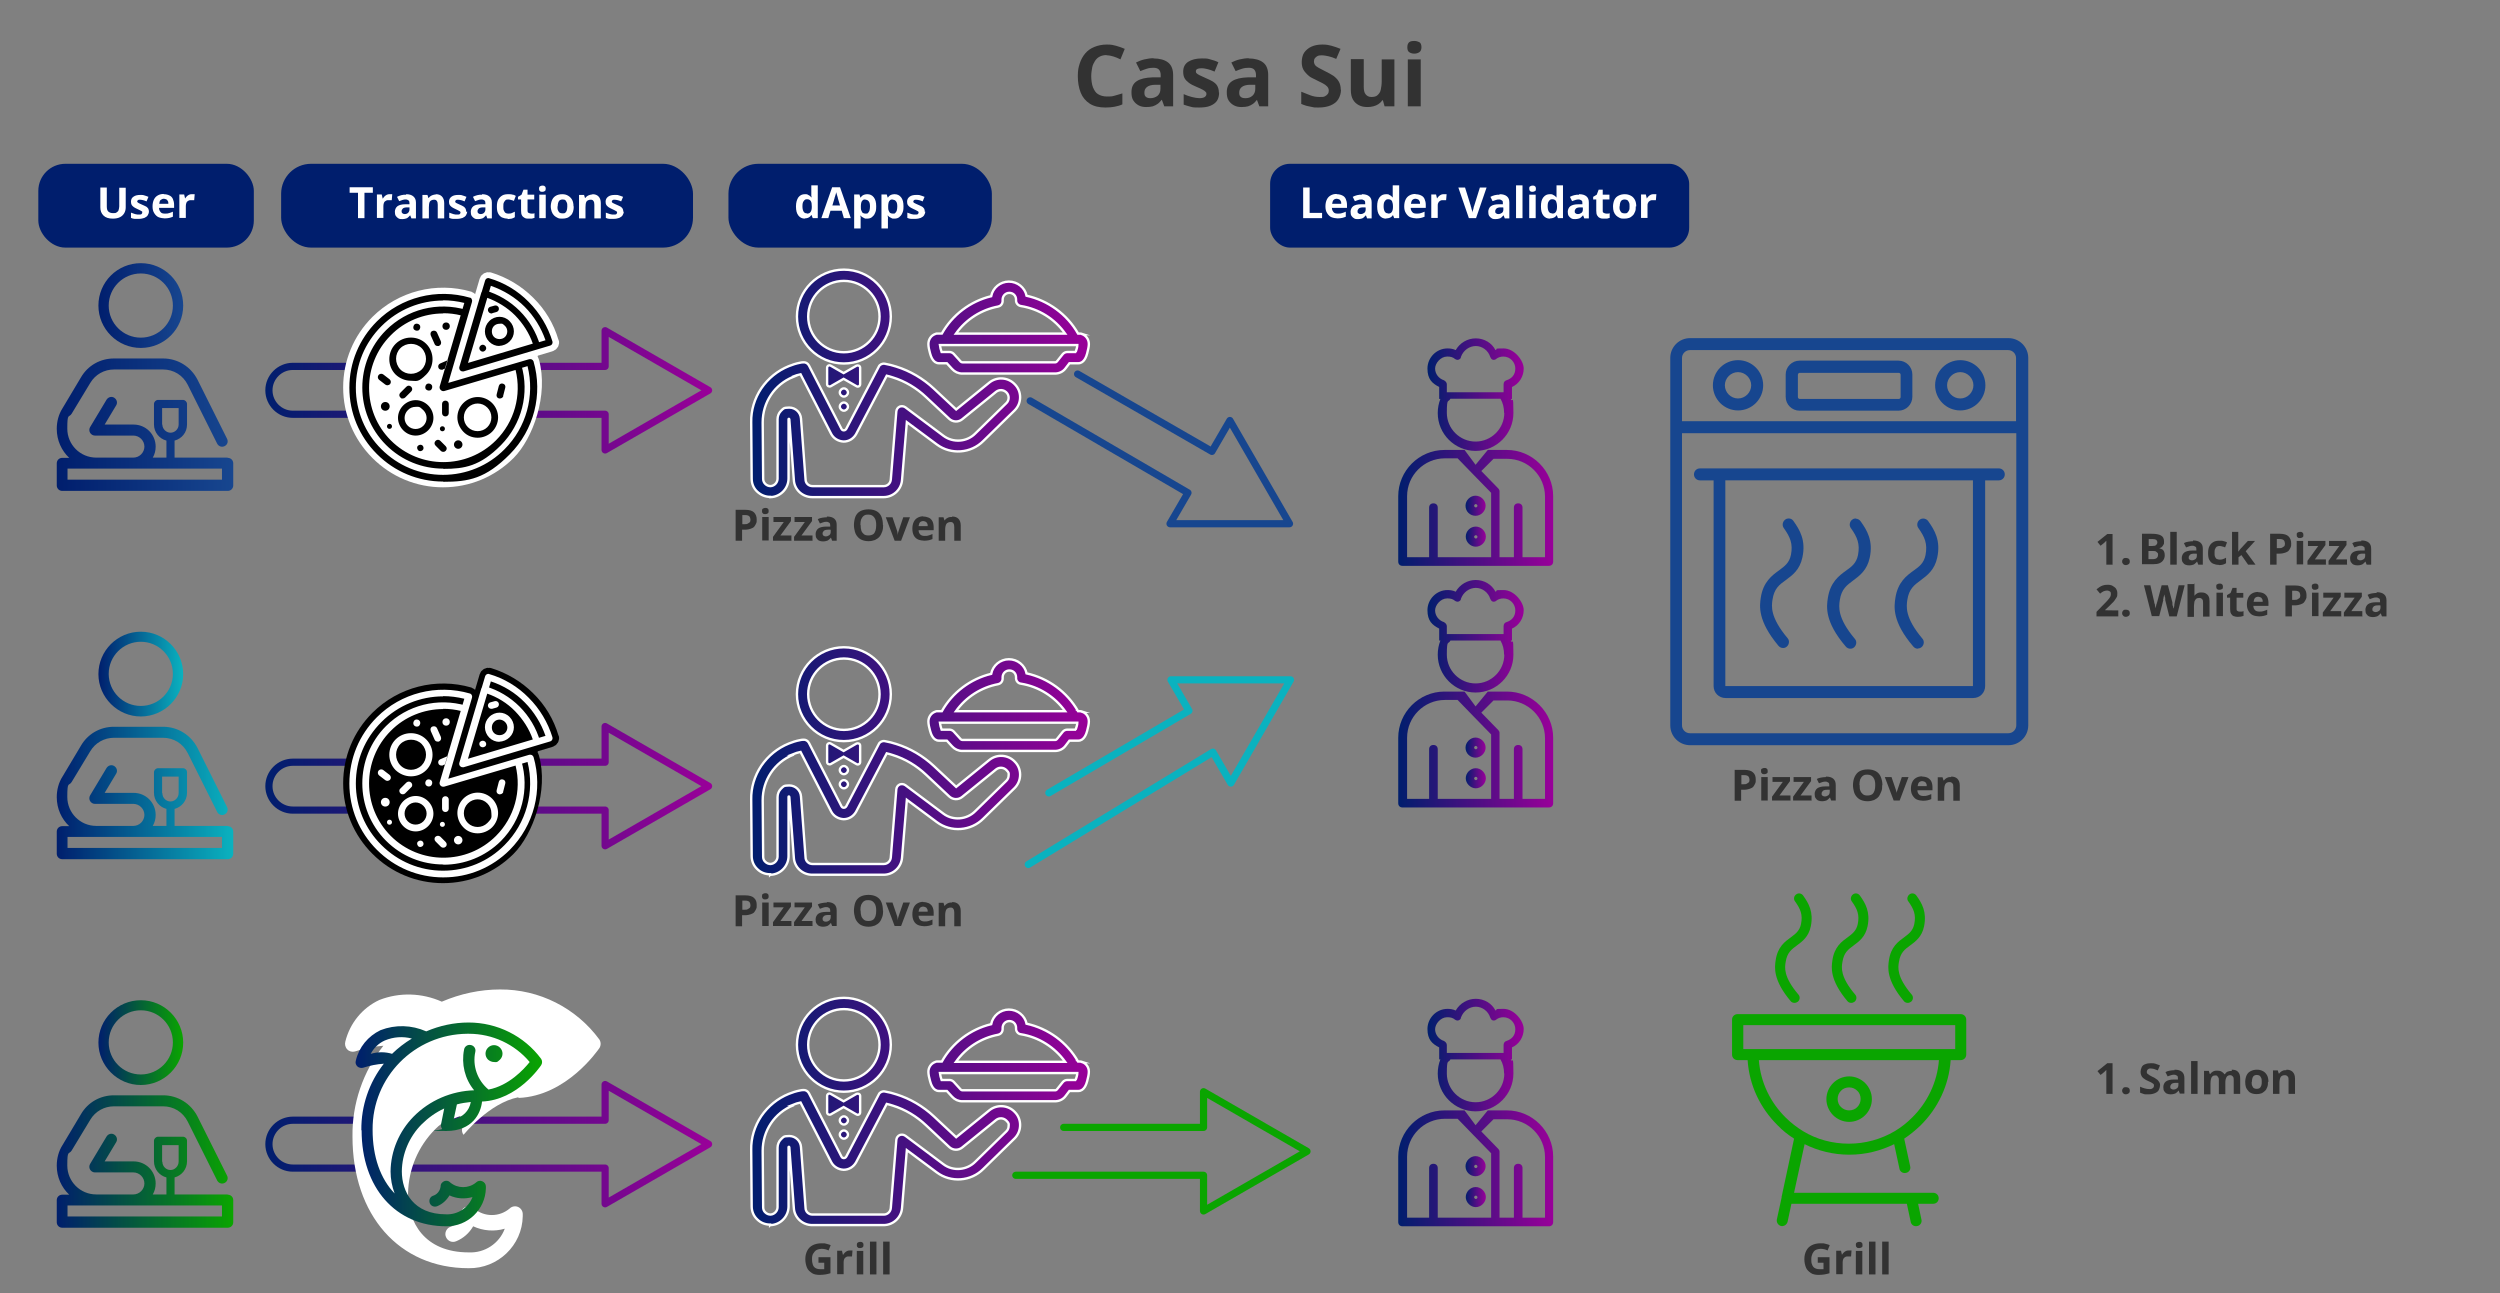 <?xml version="1.0" encoding="UTF-8"?>
<svg id="Art" xmlns="http://www.w3.org/2000/svg" xmlns:xlink="http://www.w3.org/1999/xlink" version="1.1" viewBox="0 0 1044 540">
  <rect x="0" y="0" width="1044" height="540" fill="#808080" stroke="none"/>
  <!-- Generator: Adobe Illustrator 29.2.1, SVG Export Plug-In . SVG Version: 2.1.0 Build 116)  -->
  <defs>
    <style>
      .st0 {
        fill: #323232;
      }

      .st1 {
        fill: url(#linear-gradient9);
      }

      .st2 {
        fill: url(#linear-gradient6);
      }

      .st3 {
        fill: url(#linear-gradient8);
      }

      .st4 {
        fill: url(#linear-gradient7);
      }

      .st5 {
        fill: url(#linear-gradient5);
      }

      .st6 {
        fill: url(#linear-gradient18);
      }

      .st7 {
        fill: url(#linear-gradient13);
      }

      .st8 {
        fill: url(#linear-gradient12);
      }

      .st9 {
        fill: url(#linear-gradient15);
      }

      .st10 {
        fill: url(#linear-gradient16);
      }

      .st11 {
        fill: url(#linear-gradient11);
      }

      .st12 {
        fill: url(#linear-gradient10);
      }

      .st13 {
        fill: url(#linear-gradient17);
      }

      .st14 {
        fill: url(#linear-gradient14);
      }

      .st15 {
        fill: url(#linear-gradient19);
      }

      .st16 {
        fill: url(#linear-gradient23);
      }

      .st17 {
        fill: url(#linear-gradient22);
      }

      .st18 {
        fill: url(#linear-gradient21);
      }

      .st19 {
        fill: url(#linear-gradient20);
      }

      .st20 {
        stroke: url(#linear-gradient1);
      }

      .st20, .st21, .st22, .st23, .st24, .st25 {
        fill: none;
        stroke-linecap: round;
        stroke-linejoin: round;
        stroke-width: 3px;
      }

      .st26 {
        fill: #17468f;
      }

      .st27 {
        fill: url(#linear-gradient4);
      }

      .st27, .st28, .st29, .st30 {
        stroke: #fff;
      }

      .st27, .st28, .st29, .st30, .st31 {
        stroke-miterlimit: 10;
      }

      .st28 {
        fill: url(#linear-gradient3);
      }

      .st29 {
        fill: url(#linear-gradient2);
      }

      .st32, .st30 {
        fill: #fff;
      }

      .st21 {
        stroke: url(#linear-gradient24);
      }

      .st22 {
        stroke: #0aa500;
      }

      .st33 {
        fill: #0aa500;
      }

      .st34 {
        fill: #001e6d;
      }

      .st30, .st31 {
        stroke-width: 5px;
      }

      .st23 {
        stroke: #0ab2bf;
      }

      .st31 {
        stroke: #000;
      }

      .st24 {
        stroke: #17468f;
      }

      .st25 {
        stroke: url(#linear-gradient);
      }
    </style>
    <linearGradient id="linear-gradient" x1="110.8" y1="233" x2="297.4" y2="233" gradientTransform="translate(0 -70)" gradientUnits="userSpaceOnUse">
      <stop offset="0" stop-color="#001e6d"/>
      <stop offset="1" stop-color="#909"/>
    </linearGradient>
    <linearGradient id="linear-gradient1" x1="110.8" y1="547.8" x2="297.4" y2="547.8" gradientTransform="translate(0 -70)" gradientUnits="userSpaceOnUse">
      <stop offset="0" stop-color="#001e6d"/>
      <stop offset="1" stop-color="#909"/>
    </linearGradient>
    <linearGradient id="linear-gradient2" x1="313.7" y1="230.1" x2="454.7" y2="230.1" gradientTransform="translate(0 -70)" gradientUnits="userSpaceOnUse">
      <stop offset="0" stop-color="#001e6d"/>
      <stop offset="1" stop-color="#909"/>
    </linearGradient>
    <linearGradient id="linear-gradient3" x1="313.7" y1="387.8" x2="454.7" y2="387.8" gradientTransform="translate(0 -70)" gradientUnits="userSpaceOnUse">
      <stop offset="0" stop-color="#001e6d"/>
      <stop offset="1" stop-color="#909"/>
    </linearGradient>
    <linearGradient id="linear-gradient4" x1="313.7" y1="534.2" x2="454.7" y2="534.2" gradientTransform="translate(0 -70)" gradientUnits="userSpaceOnUse">
      <stop offset="0" stop-color="#001e6d"/>
      <stop offset="1" stop-color="#909"/>
    </linearGradient>
    <linearGradient id="linear-gradient5" x1="23.5" y1="247.4" x2="97.2" y2="247.4" gradientTransform="translate(0 -70)" gradientUnits="userSpaceOnUse">
      <stop offset="0" stop-color="#001e6d"/>
      <stop offset="1" stop-color="#17468f"/>
    </linearGradient>
    <linearGradient id="linear-gradient6" x1="41" y1="197.6" x2="76.5" y2="197.6" gradientTransform="translate(0 -70)" gradientUnits="userSpaceOnUse">
      <stop offset="0" stop-color="#001e6d"/>
      <stop offset="1" stop-color="#17468f"/>
    </linearGradient>
    <linearGradient id="linear-gradient7" x1="23.5" y1="401.1" x2="97.2" y2="401.1" gradientTransform="translate(0 -70)" gradientUnits="userSpaceOnUse">
      <stop offset="0" stop-color="#001e6d"/>
      <stop offset="1" stop-color="#0ab2bf"/>
    </linearGradient>
    <linearGradient id="linear-gradient8" x1="41" y1="351.5" x2="76.5" y2="351.5" gradientTransform="translate(0 -70)" gradientUnits="userSpaceOnUse">
      <stop offset="0" stop-color="#001e6d"/>
      <stop offset="1" stop-color="#0ab2bf"/>
    </linearGradient>
    <linearGradient id="linear-gradient9" x1="23.5" y1="555" x2="97.2" y2="555" gradientTransform="translate(0 -70)" gradientUnits="userSpaceOnUse">
      <stop offset="0" stop-color="#001e6d"/>
      <stop offset="1" stop-color="#0aa500"/>
    </linearGradient>
    <linearGradient id="linear-gradient10" x1="41" y1="505.4" x2="76.5" y2="505.4" gradientTransform="translate(0 -70)" gradientUnits="userSpaceOnUse">
      <stop offset="0" stop-color="#001e6d"/>
      <stop offset="1" stop-color="#0aa500"/>
    </linearGradient>
    <linearGradient id="linear-gradient11" x1="596.2" y1="234.8" x2="636.3" y2="234.8" gradientTransform="translate(0 -70)" gradientUnits="userSpaceOnUse">
      <stop offset="0" stop-color="#001e6d"/>
      <stop offset="1" stop-color="#909"/>
    </linearGradient>
    <linearGradient id="linear-gradient12" x1="583.9" y1="282.1" x2="648.6" y2="282.1" gradientTransform="translate(0 -70)" gradientUnits="userSpaceOnUse">
      <stop offset="0" stop-color="#001e6d"/>
      <stop offset="1" stop-color="#909"/>
    </linearGradient>
    <linearGradient id="linear-gradient13" x1="612" y1="281.2" x2="620.5" y2="281.2" gradientTransform="translate(0 -70)" gradientUnits="userSpaceOnUse">
      <stop offset="0" stop-color="#001e6d"/>
      <stop offset="1" stop-color="#909"/>
    </linearGradient>
    <linearGradient id="linear-gradient14" x1="612" y1="294.1" x2="620.5" y2="294.1" gradientTransform="translate(0 -70)" gradientUnits="userSpaceOnUse">
      <stop offset="0" stop-color="#001e6d"/>
      <stop offset="1" stop-color="#909"/>
    </linearGradient>
    <linearGradient id="linear-gradient15" x1="596.2" y1="335.7" x2="636.3" y2="335.7" gradientTransform="translate(0 -70)" gradientUnits="userSpaceOnUse">
      <stop offset="0" stop-color="#001e6d"/>
      <stop offset="1" stop-color="#909"/>
    </linearGradient>
    <linearGradient id="linear-gradient16" x1="583.9" y1="383" x2="648.6" y2="383" gradientTransform="translate(0 -70)" gradientUnits="userSpaceOnUse">
      <stop offset="0" stop-color="#001e6d"/>
      <stop offset="1" stop-color="#909"/>
    </linearGradient>
    <linearGradient id="linear-gradient17" x1="612" y1="382.2" x2="620.5" y2="382.2" gradientTransform="translate(0 -70)" gradientUnits="userSpaceOnUse">
      <stop offset="0" stop-color="#001e6d"/>
      <stop offset="1" stop-color="#909"/>
    </linearGradient>
    <linearGradient id="linear-gradient18" x1="612" y1="395" x2="620.5" y2="395" gradientTransform="translate(0 -70)" gradientUnits="userSpaceOnUse">
      <stop offset="0" stop-color="#001e6d"/>
      <stop offset="1" stop-color="#909"/>
    </linearGradient>
    <linearGradient id="linear-gradient19" x1="596.2" y1="510.6" x2="636.3" y2="510.6" gradientTransform="translate(0 -70)" gradientUnits="userSpaceOnUse">
      <stop offset="0" stop-color="#001e6d"/>
      <stop offset="1" stop-color="#909"/>
    </linearGradient>
    <linearGradient id="linear-gradient20" x1="583.9" y1="557.9" x2="648.6" y2="557.9" gradientTransform="translate(0 -70)" gradientUnits="userSpaceOnUse">
      <stop offset="0" stop-color="#001e6d"/>
      <stop offset="1" stop-color="#909"/>
    </linearGradient>
    <linearGradient id="linear-gradient21" x1="612" y1="557" x2="620.5" y2="557" gradientTransform="translate(0 -70)" gradientUnits="userSpaceOnUse">
      <stop offset="0" stop-color="#001e6d"/>
      <stop offset="1" stop-color="#909"/>
    </linearGradient>
    <linearGradient id="linear-gradient22" x1="612" y1="569.9" x2="620.5" y2="569.9" gradientTransform="translate(0 -70)" gradientUnits="userSpaceOnUse">
      <stop offset="0" stop-color="#001e6d"/>
      <stop offset="1" stop-color="#909"/>
    </linearGradient>
    <linearGradient id="linear-gradient23" x1="148.5" y1="539.6" x2="226.4" y2="539.6" gradientTransform="translate(0 -70)" gradientUnits="userSpaceOnUse">
      <stop offset="0" stop-color="#001e6d"/>
      <stop offset="1" stop-color="#0aa500"/>
    </linearGradient>
    <linearGradient id="linear-gradient24" x1="110.8" y1="398.3" x2="297.4" y2="398.3" gradientTransform="translate(0 -70)" gradientUnits="userSpaceOnUse">
      <stop offset="0" stop-color="#001e6d"/>
      <stop offset="1" stop-color="#909"/>
    </linearGradient>
  </defs>
  <path class="st25" d="M295.9,163l-43.2-24.9v14.9H122.3c-5.5,0-10,4.5-10,10s4.5,10,10,10h130.4v14.9l43.2-24.9h0Z"/>
  <g>
    <path class="st30" d="M230.8,142.6c-1.8-6.2-5.2-11.9-9.9-16.5-4.6-4.6-10.3-8-16.5-9.9-.7-.2-1.5.2-1.7.9l-1.5,5.1h0l-9.2,31.1c-.1.5,0,1,.4,1.4s.6.4,1,.4h.4l36.2-10.8c.7-.2,1.2-1,.9-1.7h0Z"/>
    <path class="st30" d="M222,150c-.3-.2-.7-.2-1.1-.1l-5.1,1.5-28.7,8.4,8.4-28.7h0l1.5-5.1c.1-.4,0-.7-.1-1.1-.2-.3-.5-.6-.8-.7-13.8-4-28.6-.2-38.8,9.9-7.4,7.4-11.5,17.2-11.5,27.7s4.1,20.3,11.5,27.7,17.2,11.5,27.7,11.5,20.3-4.1,27.7-11.5,13.9-25,9.9-38.8c-.1-.4-.4-.7-.7-.8h.1Z"/>
  </g>
  <path class="st20" d="M295.9,477.8l-43.2-24.9v14.9H122.3c-5.5,0-10,4.5-10,10s4.5,10,10,10h130.4v14.9l43.2-24.9Z"/>
  <path class="st32" d="M216.5,458.5c20.2-.8,33.2-20,33.8-20.8.7-1.1.7-2.5,0-3.6-9.7-13.2-25.1-21-41.5-20.9-8.3,0-16.6,1.8-24.3,5.1-8.3-3.7-17.7-4-26.1-.7-7.1,3.3-12.3,9.7-14.2,17.4-.3,1.1,0,2.4.8,3.2.8.9,2.1,1.2,3.2.9,3.9-1.3,7.9-2.1,11.9-2.4-8.5,10.8-13.1,24.2-12.9,37.9,0,32.9,19.5,55,48.5,55,12.2.2,22.4-9.5,22.6-21.7v-.9c0-1.3-.8-2.5-2-3s-2.6-.2-3.5.7c-4.3,3.6-10.5,3.6-14.8,0-1.3-1.2-3.3-1.2-4.6,0-.6.6-.9,1.4-.9,2.2-.3,2.6-2.1,4.8-4.6,5.5-1.6.7-2.4,2.7-1.6,4.3.7,1.6,2.6,2.4,4.3,1.6,2.9-1.2,5.4-3.4,7-6.2,4.1,1.9,8.8,2.3,13.2,1-2.3,6.2-8.4,10.2-15,9.9-18.7,0-25.4-12.7-25.4-24.6.2-10.1,4.2-19.7,11.4-26.9,3.7-3.8,5.5-3.3,10.4-5.5l.8,5.2c-.2,1,0,2,.6,2.7,0,0,10.6-13.3,22.9-15.7h0v.3Z"/>
  <g>
    <path class="st0" d="M462.1,23c-1,0-2,.2-2.8.6s-1.5,1-2,1.8-1,1.7-1.2,2.8-.4,2.3-.4,3.6.2,3.4.7,4.6,1.1,2.3,2.1,2.9,2.2,1,3.7,1,2.1,0,3.1-.3,2.2-.6,3.4-1v4.6c-1.1.5-2.3.8-3.4,1s-2.3.3-3.7.3c-2.6,0-4.8-.5-6.5-1.6s-3-2.6-3.8-4.6-1.2-4.3-1.2-6.9.3-3.7.8-5.3,1.3-3,2.3-4.2,2.3-2.1,3.8-2.7,3.2-1,5.2-1,2.6.2,3.8.5,2.5.8,3.7,1.3l-1.8,4.4c-1-.5-1.9-.9-2.9-1.2s-1.9-.5-2.9-.5h0Z"/>
    <path class="st0" d="M481.7,24.4c2.6,0,4.7.6,6.1,1.7s2.1,2.9,2.1,5.2v13.1h-3.7l-1-2.7h-.1c-.6.7-1.1,1.3-1.7,1.7s-1.3.8-2,1-1.7.3-2.8.3-2.2-.2-3.1-.7-1.6-1.1-2.2-2-.8-2.1-.8-3.5c0-2.1.7-3.6,2.2-4.6s3.7-1.5,6.6-1.6h3.4v-1c0-1-.3-1.8-.8-2.3s-1.3-.7-2.2-.7-1.9.1-2.8.4-1.8.6-2.7,1l-1.8-3.6c1-.5,2.2-1,3.5-1.3s2.6-.5,4-.5h-.2ZM484.6,35.4h-2.1c-1.7,0-2.9.4-3.6,1s-1,1.3-1,2.3.2,1.4.7,1.8,1.1.5,1.9.5,2.1-.3,2.9-1,1.2-1.7,1.2-2.9v-1.6h0Z"/>
    <path class="st0" d="M509.1,38.7c0,1.3-.3,2.5-.9,3.4s-1.6,1.6-2.8,2.1-2.8.7-4.6.7-2.5,0-3.5-.3-2-.5-3-.9v-4.4c1.1.5,2.2.9,3.4,1.2s2.3.5,3.2.5,1.8-.2,2.2-.5.7-.7.7-1.2,0-.6-.3-.9-.6-.6-1.2-.9-1.5-.8-2.8-1.3c-1.2-.5-2.2-1-3-1.6s-1.4-1.2-1.8-1.9-.6-1.6-.6-2.8c0-1.8.7-3.2,2.1-4.1s3.3-1.4,5.7-1.4,2.4.1,3.5.4,2.2.6,3.4,1.2l-1.6,3.9c-1-.4-1.9-.8-2.8-1s-1.7-.4-2.6-.4-1.4.1-1.8.3-.6.5-.6,1,.1.6.3.8.6.5,1.2.8,1.5.7,2.6,1.2,2.1.9,2.9,1.4,1.5,1.1,1.9,1.8.7,1.7.7,2.8h0Z"/>
    <path class="st0" d="M521.4,24.4c2.6,0,4.7.6,6.1,1.7s2.1,2.9,2.1,5.2v13.1h-3.7l-1-2.7h0c-.6.7-1.1,1.3-1.7,1.7s-1.3.8-2,1-1.7.3-2.8.3-2.2-.2-3.1-.7-1.6-1.1-2.2-2-.8-2.1-.8-3.5c0-2.1.7-3.6,2.2-4.6s3.7-1.5,6.6-1.6h3.4v-1c0-1-.3-1.8-.8-2.3s-1.3-.7-2.2-.7-1.9.1-2.8.4-1.8.6-2.7,1l-1.8-3.6c1-.5,2.2-1,3.5-1.3s2.6-.5,4-.5h-.2ZM524.2,35.4h-2.1c-1.7,0-2.9.4-3.6,1s-1,1.3-1,2.3.2,1.4.7,1.8,1.1.5,1.9.5c1.2,0,2.1-.3,2.9-1s1.2-1.7,1.2-2.9v-1.6h0Z"/>
    <path class="st0" d="M560,37.4c0,1.5-.4,2.8-1.1,4s-1.8,2-3.2,2.6-3.1.9-5.1.9-1.8,0-2.6-.2-1.7-.3-2.4-.5-1.5-.5-2.2-.8v-5.1c1.2.5,2.5,1,3.8,1.5s2.6.7,3.9.7,1.6,0,2.2-.3.9-.6,1.2-1,.4-.9.4-1.4-.2-1.2-.7-1.7-1-.9-1.8-1.3-1.6-.8-2.6-1.3c-.6-.3-1.2-.6-2-1s-1.4-.9-2-1.5-1.2-1.3-1.6-2.1-.6-1.8-.6-3,.3-2.9,1-3.9,1.7-1.9,3-2.5,2.8-.9,4.6-.9,2.6.2,3.8.5,2.5.8,3.8,1.3l-1.8,4.2c-1.2-.5-2.2-.9-3.2-1.1s-1.9-.4-2.9-.4-1.3.1-1.7.3-.8.5-1.1.9-.4.9-.4,1.4.2,1.1.5,1.5.9.8,1.6,1.2,1.6.8,2.7,1.4c1.3.6,2.4,1.3,3.4,1.9.9.7,1.7,1.5,2.2,2.4s.8,2,.8,3.4h0Z"/>
    <path class="st0" d="M582.3,24.8v19.6h-4.1l-.7-2.5h-.3c-.4.7-1,1.2-1.6,1.6s-1.3.7-2.1.9-1.5.3-2.4.3c-1.4,0-2.6-.2-3.7-.8s-1.8-1.3-2.4-2.3-.9-2.4-.9-4.1v-12.8h5.4v11.5c0,1.4.2,2.5.8,3.2s1.3,1.1,2.4,1.1,2-.2,2.6-.8,1.1-1.2,1.3-2.2.4-2.2.4-3.5v-9.2h5.4-.1Z"/>
    <path class="st0" d="M590.6,17.1c.8,0,1.5.2,2.1.5s.9,1.1.9,2.1-.3,1.7-.9,2.1-1.3.6-2.1.6-1.5-.2-2.1-.6-.8-1.1-.8-2.1.3-1.7.8-2.1,1.3-.5,2.1-.5ZM593.3,24.8v19.6h-5.4v-19.6s5.4,0,5.4,0Z"/>
  </g>
  <g>
    <path class="st26" d="M800.9,270.8c.6,0,1.1-.2,1.6-.6,1-.9,1.2-2.5.3-3.5-7.4-8.8-6.7-13.4-6.3-16.2.7-4.6,2.9-6.2,5.6-8.2s5.8-4.3,6.9-9.5c1.5-7.1-1.1-11.4-3.8-15.2-.8-1.1-2.4-1.4-3.5-.6-1.1.8-1.4,2.4-.6,3.5,2.7,3.8,3.9,6.6,3,11.3-.7,3.4-2.6,4.8-5,6.5-2.9,2.1-6.6,4.8-7.6,11.5-.5,3.4-1.5,9.7,7.5,20.2.5.6,1.2.9,1.9.9h0Z"/>
    <g>
      <path class="st26" d="M772.8,269.2c-.3,0-.6-.1-.8-.4-8.5-10-7.6-15.8-7.1-19,.9-6,4.1-8.4,7-10.5,2.4-1.8,4.8-3.5,5.6-7.4,1.1-5.2-.3-8.4-3.2-12.5-.2-.2-.2-.5-.2-.7,0-.3.2-.5.4-.6s.4-.2.6-.2c.3,0,.6.1.8.4,2.6,3.7,4.9,7.5,3.5,14-1,4.7-3.7,6.7-6.3,8.6-2.8,2-5.4,3.9-6.2,9.2-.5,3-1.2,8.1,6.7,17.4.2.2.3.5.2.7,0,.3-.2.5-.3.7-.2.2-.5.2-.6.2h-.1Z"/>
      <path class="st26" d="M775,216.5c-.5,0-1,.1-1.5.5-1.1.8-1.4,2.4-.6,3.5,2.7,3.8,3.9,6.6,3,11.3-.7,3.4-2.6,4.8-5,6.5-2.9,2.1-6.6,4.8-7.6,11.5-.5,3.4-1.5,9.7,7.5,20.2.5.6,1.2.9,1.9.9s1.1-.2,1.6-.6c1-.9,1.2-2.5.3-3.5-7.4-8.8-6.7-13.4-6.3-16.2.7-4.6,2.9-6.2,5.6-8.2s5.8-4.3,6.9-9.5c1.5-7.1-1.1-11.4-3.8-15.2-.5-.7-1.3-1.1-2-1.1h0Z"/>
    </g>
    <g>
      <path class="st26" d="M744.7,269.1c-.3,0-.6-.1-.8-.4-8.4-10-7.6-15.8-7.1-18.9.9-6,4.1-8.4,7-10.4,2.4-1.8,4.7-3.5,5.5-7.4,1.1-5.2-.3-8.4-3.2-12.4-.3-.4-.2-1.1.2-1.4.2-.1.4-.2.6-.2.3,0,.6.1.8.4,2.6,3.7,4.9,7.5,3.5,14-1,4.7-3.7,6.7-6.3,8.6-2.8,2-5.4,3.9-6.2,9.1-.5,3-1.2,8.1,6.7,17.3.2.2.2.5.2.7s0,.5-.3.7-.5.2-.6.2h0Z"/>
      <path class="st26" d="M747,216.5c-.5,0-1,.1-1.5.5-1.1.8-1.4,2.4-.6,3.5,2.7,3.8,3.9,6.6,3,11.2-.7,3.4-2.6,4.7-5,6.5-2.9,2.1-6.6,4.8-7.6,11.4-.5,3.4-1.4,9.6,7.4,20.1.5.6,1.2.9,1.9.9s1.1-.2,1.6-.6c1-.9,1.2-2.5.3-3.5-7.4-8.8-6.7-13.4-6.3-16.1.7-4.6,2.8-6.2,5.6-8.2,2.7-2,5.8-4.2,6.9-9.5,1.5-7.1-1.1-11.4-3.8-15.2-.5-.7-1.2-1-2-1h0Z"/>
    </g>
    <g>
      <path class="st26" d="M751.6,170c-2.4,0-4.3-1.9-4.3-4.3v-9.3c0-2.4,1.9-4.3,4.3-4.3h41.3c2.4,0,4.3,1.9,4.3,4.3v9.3c0,2.4-1.9,4.3-4.3,4.3h-41.3ZM751.6,154.1c-1.3,0-2.3,1-2.3,2.3v9.3c0,1.3,1,2.3,2.3,2.3h41.3c1.3,0,2.3-1.1,2.3-2.3v-9.3c0-1.3-1-2.3-2.3-2.3h-41.3Z"/>
      <path class="st26" d="M792.8,150.6h-41.3c-3.2,0-5.8,2.6-5.8,5.8v9.3c0,3.2,2.6,5.8,5.8,5.8h41.3c3.2,0,5.8-2.6,5.8-5.8v-9.3c0-3.2-2.6-5.8-5.8-5.8h0ZM751.6,166.6c-.5,0-.8-.4-.8-.8v-9.3c0-.5.4-.8.8-.8h41.3c.5,0,.8.4.8.8v9.3c0,.5-.4.8-.8.8h-41.3Z"/>
    </g>
    <g>
      <path class="st26" d="M725.8,169.9c-5,0-9-4-9-9s4-9,9-9,9,4,9,9-4,9-9,9ZM725.8,153.9c-3.9,0-7,3.1-7,7s3.1,7,7,7,7-3.1,7-7-3.1-7-7-7Z"/>
      <path class="st26" d="M725.8,150.4c-5.8,0-10.5,4.7-10.5,10.5s4.7,10.5,10.5,10.5,10.5-4.7,10.5-10.5-4.7-10.5-10.5-10.5h0ZM725.8,166.4c-3,0-5.5-2.5-5.5-5.5s2.5-5.5,5.5-5.5,5.5,2.5,5.5,5.5-2.5,5.5-5.5,5.5h0Z"/>
    </g>
    <g>
      <path class="st26" d="M818.6,169.9c-5,0-9-4-9-9s4-9,9-9,9,4,9,9-4,9-9,9ZM818.6,153.9c-3.9,0-7,3.1-7,7s3.1,7,7,7,7-3.1,7-7-3.1-7-7-7Z"/>
      <path class="st26" d="M818.6,150.4c-5.8,0-10.5,4.7-10.5,10.5s4.7,10.5,10.5,10.5,10.5-4.7,10.5-10.5-4.7-10.5-10.5-10.5h0ZM818.6,166.4c-3,0-5.5-2.5-5.5-5.5s2.5-5.5,5.5-5.5,5.5,2.5,5.5,5.5-2.5,5.5-5.5,5.5h0Z"/>
    </g>
    <g>
      <path class="st26" d="M705.7,309.7c-3.8,0-6.8-3-6.8-6.8v-153.4c0-3.8,3-6.8,6.8-6.8h132.9c3.8,0,6.8,3.1,6.8,6.8v153.4c0,3.8-3,6.8-6.8,6.8h-132.9,0ZM702.4,179.4c-.8,0-1.5.7-1.5,1.5v122c0,2.7,2.2,4.8,4.8,4.8h132.9c2.7,0,4.8-2.2,4.8-4.8v-122c0-.8-.7-1.5-1.5-1.5h-139.6.1ZM705.7,144.7c-2.7,0-4.8,2.2-4.8,4.8v26.4c0,.8.7,1.5,1.5,1.5h139.6c.8,0,1.5-.7,1.5-1.5v-26.4c0-2.7-2.2-4.8-4.8-4.8h-133Z"/>
      <path class="st26" d="M844,178.1v.5s-.2-.2-.3-.2c0,0,.2-.1.3-.2M700.4,178.1s.2.2.3.2c0,0-.2.1-.3.2v-.5M838.7,141.2h-132.9c-4.6,0-8.3,3.7-8.3,8.3v153.4c0,4.6,3.7,8.3,8.3,8.3h132.9c4.6,0,8.3-3.7,8.3-8.3v-153.4c0-4.6-3.7-8.3-8.3-8.3h0ZM702.4,175.9v-26.4c0-1.8,1.5-3.3,3.3-3.3h132.9c1.8,0,3.3,1.5,3.3,3.3v26.4h-139.6.1ZM705.7,306.2c-1.8,0-3.3-1.5-3.3-3.3v-122h139.6v122c0,1.8-1.5,3.3-3.3,3.3h-133Z"/>
    </g>
    <g>
      <path class="st26" d="M720.5,290c-1.9,0-3.5-1.6-3.5-3.5v-85.9c0-.8-.7-1.5-1.5-1.5h-5.7c-.5,0-1-.4-1-1s.4-1,1-1h124.7c.5,0,1,.4,1,1s-.4,1-1,1h-5.7c-.8,0-1.5.7-1.5,1.5v85.9c0,1.9-1.6,3.5-3.5,3.5h-103.4.1ZM720.5,199.1c-.8,0-1.5.7-1.5,1.5v85.9c0,.8.7,1.5,1.5,1.5h103.4c.4,0,.8-.2,1.1-.4s.4-.7.4-1.1v-85.9c0-.8-.7-1.5-1.5-1.5h-103.4Z"/>
      <path class="st26" d="M826.6,198.6c0,.1-.2.2-.2.3,0-.1-.2-.2-.2-.3h.5M718.2,198.6c0,.1-.2.2-.2.3,0-.1-.2-.2-.2-.3h.5M834.6,195.6h-124.7c-1.4,0-2.5,1.1-2.5,2.5s1.1,2.5,2.5,2.5h5.7v85.9c0,2.8,2.2,5,5,5h103.4c2.8,0,5-2.2,5-5v-85.9h5.7c1.4,0,2.5-1.1,2.5-2.5s-1.1-2.5-2.5-2.5h-.1ZM720.5,286.5v-85.9h103.4v85.9h-103.4Z"/>
    </g>
  </g>
  <polyline class="st23" points="429.4 361 506.5 314.1 514 327 538.9 283.9 489 283.9 496.5 296.8 438 331.1"/>
  <polyline class="st24" points="430.2 167.4 496.1 205.8 488.6 218.7 538.5 218.7 513.6 175.6 506.1 188.5 450 156.2"/>
  <polyline class="st22" points="424.2 490.8 502.6 490.8 502.6 505.7 545.8 480.8 502.6 455.9 502.6 470.8 444.2 470.8"/>
  <path class="st29" d="M331.1,157.3c1-.4,2.1-.8,3.2-1l12.8,24.9c1,1.9,3,3.1,5.2,3.2h0c2.2,0,4.1-1.2,5.2-3.1l12.8-24.4c.8.2,1.7.4,2.5.7,5.2,1.6,10,4.5,13.9,8.2l9.7,9.1c1.5,1.4,3.8,1.5,5.4.2l14.2-11.5h0c1.3-1,3.1-.9,4.3.3.6.6.9,1.4.9,2.2s-.3,1.6-.9,2.2l-13,12.7h0c-3.5,3.6-9.3,4-13.3,1l-15.9-11.9c-.7-.5-1.6-.6-2.4-.3-.8.4-1.3,1.1-1.4,2l-2.3,28.4h0c-.1,1.6-1.4,2.8-2.9,2.8h-29.8c-1.6,0-2.9-1.2-2.9-2.8h0l-1.9-25.4c-.2-2.6-2.3-4.6-4.9-4.6s-2.5.5-3.5,1.4c-.9.9-1.4,2.2-1.4,3.5v24.8c0,1.6-1.3,3-2.9,3.1-.8,0-1.6-.3-2.2-.9-.6-.6-.9-1.3-.9-2.1l-.2-23.6c0-8.4,4.9-15.8,12.7-19h-.1ZM321.6,207.6h.2c4.1-.1,7.5-3.6,7.5-7.8v-24.8h0q0-.1.1-.1s.2,0,.2.1h0l1.9,25.4c.2,4.1,3.6,7.2,7.7,7.2h29.8c4,0,7.4-3.1,7.7-7.2l2-24.1,12.5,9.3c5.9,4.4,14.3,3.8,19.5-1.5l13-12.7h0c1.5-1.5,2.3-3.4,2.3-5.5s-.8-4-2.2-5.4c-2.8-3-7.5-3.3-10.7-.7l-13.8,11.2-9.3-8.7c-4.5-4.2-9.9-7.4-15.7-9.2-1.5-.5-3.1-.9-4.8-1.2-1-.2-2.1.3-2.5,1.2l-13.6,26c-.3.5-.7.6-1,.6h0c-.2,0-.7,0-1-.6l-13.6-26.5c-.5-.9-1.4-1.4-2.4-1.3-.5,0-.9.1-1.4.2-1.6.3-3.1.8-4.6,1.4-4.7,1.9-8.6,5.1-11.5,9.3-2.8,4.2-4.3,9.1-4.2,14.1h0l.2,23.6c0,2.1.8,4,2.3,5.4s3.4,2.2,5.4,2.2h0ZM359.2,160.4v-6.8c0-.8-.8-1.2-1.5-.9l-5.4,3.1-5.4-3.1c-.7-.4-1.5.1-1.5.9v6.8c0,.8.8,1.2,1.5.9l5.4-3.1,5.4,3.1c.7.4,1.5-.1,1.5-.9h0ZM352.4,162.2c-.9,0-1.7.8-1.7,1.7s.8,1.7,1.7,1.7,1.7-.8,1.7-1.7-.8-1.7-1.7-1.7h0ZM352.4,168.1c-.9,0-1.7.8-1.7,1.7s.8,1.7,1.7,1.7,1.7-.8,1.7-1.7-.8-1.7-1.7-1.7h0ZM352.4,147.1c-8.2,0-14.9-6.7-14.9-14.9s6.7-14.9,14.9-14.9,14.9,6.7,14.9,14.9-6.7,14.9-14.9,14.9h0ZM372,132.2c0-10.8-8.8-19.6-19.6-19.6s-19.6,8.8-19.6,19.6,8.8,19.6,19.6,19.6,19.6-8.8,19.6-19.6h0ZM449.4,147h-3.7c-.7,0-1.4.3-1.9.9l-2.4,3c-.2.2-.4.4-.7.4h-38.8c-.3,0-.5-.1-.7-.3l-2.9-3.2c-.5-.5-1.1-.8-1.8-.8h-3.3c-.3-.8-.6-2.1-.7-2.9h57.4c0,.7-.4,2.1-.7,2.9h.2ZM416.8,128c1.2-.2,2-1.3,1.9-2.6v-.3c0-1.5,1.2-2.8,2.8-2.8s2.8,1.2,2.8,2.8v.2c-.1,1.2.8,2.3,2,2.5,7.5,1.2,14.1,5.3,18.5,11.5h-45.6c4.2-5.9,10.6-10,17.7-11.3h0ZM452,139.5c-.3-.1-.6-.2-.9-.2h-.9c-4.6-8.1-12.5-13.8-21.5-15.8-.7-3.4-3.8-5.9-7.4-5.9s-6.7,2.6-7.4,6.1c-8.7,2.1-16.2,7.8-20.6,15.6h-1.9c-.3,0-.6,0-.9.2-1.7.6-2.8,2.3-2.8,4.1v.2c0,.9.3,2.5.7,3.8.3,1.1,1.2,4.1,3.7,4.1h3.3l2.2,2.4c1.1,1.2,2.6,1.9,4.2,1.9h38.8c1.7,0,3.4-.8,4.4-2.2l1.6-2.1h3.7c2.5,0,3.4-3,3.7-4.1.4-1.4.7-3,.7-3.8v-.2c0-1.8-1.1-3.4-2.8-4.1h0Z"/>
  <path class="st28" d="M331.1,315c1-.4,2.1-.8,3.2-1l12.8,24.9c1,1.9,3,3.1,5.2,3.2h0c2.2,0,4.1-1.2,5.2-3.1l12.8-24.4c.8.2,1.7.4,2.5.7,5.2,1.6,10,4.5,13.9,8.2l9.7,9.1c1.5,1.4,3.8,1.5,5.4.2l14.2-11.5h0c1.3-1,3.1-.9,4.3.3s.9,1.4.9,2.2-.3,1.6-.9,2.2l-13,12.7h0c-3.5,3.6-9.3,4.1-13.3,1.1l-15.9-11.9c-.7-.5-1.6-.6-2.4-.3-.8.4-1.3,1.1-1.4,2l-2.3,28.4h0c-.1,1.6-1.4,2.8-2.9,2.8h-29.8c-1.6,0-2.9-1.2-2.9-2.8h0l-1.9-25.4c-.2-2.6-2.3-4.6-4.9-4.6s-2.5.5-3.5,1.4c-.9.9-1.4,2.2-1.4,3.5v24.8c0,1.6-1.3,3-2.9,3.1-.8,0-1.6-.3-2.2-.9-.6-.5-.9-1.3-.9-2.1l-.2-23.6c0-8.4,4.9-15.8,12.7-19h0v-.2ZM321.6,365.3h.2c4.1-.1,7.5-3.6,7.5-7.8v-24.8h0q0-.1.1-.1s.2,0,.2.1h0l1.9,25.4c.2,4.1,3.6,7.2,7.7,7.2h29.8c4,0,7.4-3.1,7.7-7.2l2-24.1,12.5,9.3c5.9,4.4,14.3,3.8,19.5-1.5l13-12.7h0c1.5-1.5,2.3-3.5,2.3-5.6s-.8-4-2.2-5.4c-2.8-3-7.5-3.3-10.7-.7l-13.8,11.2-9.3-8.7c-4.5-4.2-9.9-7.4-15.7-9.2-1.5-.5-3.1-.9-4.8-1.2-1-.2-2.1.3-2.5,1.2l-13.6,26c-.3.5-.7.6-1,.6h0c-.2,0-.7,0-1-.6l-13.6-26.5c-.5-.9-1.4-1.4-2.4-1.3-.5,0-.9.1-1.4.2-1.6.3-3.1.8-4.6,1.4-4.7,1.9-8.6,5.1-11.5,9.3-2.8,4.2-4.3,9.1-4.2,14.1h0l.2,23.6c0,2,.8,4,2.3,5.4,1.5,1.5,3.4,2.2,5.4,2.2h0v.2ZM359.2,318.2v-6.8c0-.8-.8-1.2-1.5-.9l-5.4,3.1-5.4-3.1c-.7-.4-1.5.1-1.5.9v6.8c0,.8.8,1.2,1.5.9l5.4-3.1,5.4,3.1c.7.4,1.5-.1,1.5-.9h0ZM352.4,319.9c-.9,0-1.7.8-1.7,1.7s.8,1.7,1.7,1.7,1.7-.8,1.7-1.7-.8-1.7-1.7-1.7h0ZM352.4,325.8c-.9,0-1.7.8-1.7,1.7s.8,1.7,1.7,1.7,1.7-.8,1.7-1.7-.8-1.7-1.7-1.7h0ZM352.4,304.8c-8.2,0-14.9-6.7-14.9-14.9s6.7-14.9,14.9-14.9,14.9,6.7,14.9,14.9-6.7,14.9-14.9,14.9h0ZM372,289.9c0-10.8-8.8-19.6-19.6-19.6s-19.6,8.8-19.6,19.6,8.8,19.6,19.6,19.6,19.6-8.8,19.6-19.6h0ZM449.4,304.7h-3.7c-.7,0-1.4.3-1.9.9l-2.4,3c-.2.2-.4.4-.7.4h-38.8c-.3,0-.5-.1-.7-.3l-2.9-3.2c-.5-.5-1.1-.8-1.8-.8h-3.3c-.3-.8-.6-2.1-.7-2.9h57.4c0,.7-.4,2.1-.7,2.9h.2ZM416.8,285.7c1.2-.2,2-1.3,1.9-2.6v-.3c0-1.5,1.2-2.8,2.8-2.8s2.8,1.2,2.8,2.8v.2c-.1,1.2.8,2.4,2,2.5,7.5,1.2,14.1,5.4,18.5,11.5h-45.6c4.2-5.9,10.6-10,17.7-11.3h0ZM452,297.2c-.3-.1-.6-.2-.9-.2h-.9c-4.6-8.1-12.5-13.8-21.5-15.8-.7-3.4-3.8-5.9-7.4-5.9s-6.7,2.6-7.4,6.1c-8.7,2.1-16.2,7.8-20.6,15.6h-1.9c-.3,0-.6,0-.9.2-1.7.6-2.8,2.3-2.8,4v.2c0,.9.3,2.5.7,3.8.3,1.1,1.2,4.1,3.7,4.1h3.3l2.2,2.4c1.1,1.2,2.6,1.9,4.2,1.9h38.8c1.7,0,3.4-.8,4.4-2.2l1.6-2.1h3.7c2.5,0,3.4-3,3.7-4.1.4-1.4.7-3,.7-3.8v-.2c0-1.8-1.1-3.4-2.8-4h0Z"/>
  <path class="st27" d="M331.1,461.4c1-.4,2.1-.8,3.2-1l12.8,24.9c1,1.9,3,3.1,5.2,3.2h0c2.2,0,4.1-1.2,5.2-3.1l12.8-24.4c.8.2,1.7.4,2.5.7,5.2,1.6,10,4.5,13.9,8.2l9.7,9.1c1.5,1.4,3.8,1.5,5.4.2l14.2-11.5h0c1.3-1,3.1-.9,4.3.3s.9,1.4.9,2.2-.3,1.6-.9,2.2l-13,12.7h0c-3.5,3.6-9.3,4.1-13.3,1.1l-15.9-11.9c-.7-.5-1.6-.6-2.4-.3-.8.4-1.3,1.1-1.4,2l-2.3,28.4h0c-.1,1.6-1.4,2.8-2.9,2.8h-29.8c-1.6,0-2.9-1.2-2.9-2.8h0l-1.9-25.4c-.2-2.6-2.3-4.6-4.9-4.6s-2.5.5-3.5,1.4c-.9.9-1.4,2.2-1.4,3.5v24.8c0,1.6-1.3,3-2.9,3.1-.8,0-1.6-.3-2.2-.9-.6-.5-.9-1.3-.9-2.1l-.2-23.6c0-8.4,4.9-15.8,12.7-19h0v-.2ZM321.6,511.6h.2c4.1-.1,7.5-3.6,7.5-7.8v-24.8h0q0-.1.1-.1s.2,0,.2.1h0l1.9,25.4c.2,4.1,3.6,7.2,7.7,7.2h29.8c4,0,7.4-3.1,7.7-7.2l2-24.1,12.5,9.3c5.9,4.4,14.3,3.8,19.5-1.5l13-12.7h0c1.5-1.5,2.3-3.5,2.3-5.6s-.8-4-2.2-5.4c-2.8-3-7.5-3.3-10.7-.7l-13.8,11.2-9.3-8.7c-4.5-4.2-9.9-7.4-15.7-9.2-1.5-.5-3.1-.9-4.8-1.2-1-.2-2.1.3-2.5,1.2l-13.6,26c-.3.5-.7.6-1,.6h0c-.2,0-.7,0-1-.6l-13.6-26.5c-.5-.9-1.4-1.4-2.4-1.3-.5,0-.9.1-1.4.2-1.6.3-3.1.8-4.6,1.4-4.7,1.9-8.6,5.1-11.5,9.3-2.8,4.2-4.3,9.1-4.2,14.1h0l.2,23.6c0,2,.8,4,2.3,5.4,1.5,1.5,3.4,2.2,5.4,2.2h0v.2ZM359.2,464.5v-6.8c0-.8-.8-1.2-1.5-.9l-5.4,3.1-5.4-3.1c-.7-.4-1.5.1-1.5.9v6.8c0,.8.8,1.2,1.5.9l5.4-3.1,5.4,3.1c.7.4,1.5-.1,1.5-.9h0ZM352.4,466.2c-.9,0-1.7.8-1.7,1.7s.8,1.7,1.7,1.7,1.7-.8,1.7-1.7-.8-1.7-1.7-1.7h0ZM352.4,472.1c-.9,0-1.7.8-1.7,1.7s.8,1.7,1.7,1.7,1.7-.8,1.7-1.7-.8-1.7-1.7-1.7h0ZM352.4,451.2c-8.2,0-14.9-6.7-14.9-14.9s6.7-14.9,14.9-14.9,14.9,6.7,14.9,14.9-6.7,14.9-14.9,14.9h0ZM372,436.3c0-10.8-8.8-19.6-19.6-19.6s-19.6,8.8-19.6,19.6,8.8,19.6,19.6,19.6,19.6-8.8,19.6-19.6h0ZM449.4,451h-3.7c-.7,0-1.4.3-1.9.9l-2.4,3c-.2.2-.4.4-.7.4h-38.8c-.3,0-.5-.1-.7-.3l-2.9-3.2c-.5-.5-1.1-.8-1.8-.8h-3.3c-.3-.8-.6-2.1-.7-2.9h57.4c0,.7-.4,2.1-.7,2.9h.2ZM416.8,432.1c1.2-.2,2-1.3,1.9-2.6v-.3c0-1.5,1.2-2.8,2.8-2.8s2.8,1.2,2.8,2.8v.2c-.1,1.2.8,2.4,2,2.5,7.5,1.2,14.1,5.4,18.5,11.5h-45.6c4.2-5.9,10.6-10,17.7-11.3h0ZM452,443.5c-.3-.1-.6-.2-.9-.2h-.9c-4.6-8.1-12.5-13.8-21.5-15.8-.7-3.4-3.8-5.9-7.4-5.9s-6.7,2.6-7.4,6.1c-8.7,2.1-16.2,7.8-20.6,15.6h-1.9c-.3,0-.6,0-.9.2-1.7.6-2.8,2.3-2.8,4v.2c0,.9.3,2.5.7,3.8.3,1.1,1.2,4.1,3.7,4.1h3.3l2.2,2.4c1.1,1.2,2.6,1.9,4.2,1.9h38.8c1.7,0,3.4-.8,4.4-2.2l1.6-2.1h3.7c2.5,0,3.4-3,3.7-4.1.4-1.4.7-3,.7-3.8v-.2c0-1.8-1.1-3.4-2.8-4h0Z"/>
  <g>
    <path class="st5" d="M95,191.1h-22.1v-7.1c3-.8,5.2-3.4,5.2-6.7v-8.6c0-.9-.8-1.7-1.7-1.7h-10.4c-.9,0-1.7.8-1.7,1.7v8.6c0,3.2,2.2,5.9,5.2,6.7v7.1h-5.7c.8-1.4,1.2-2.9,1.2-4.6,0-5.1-4.1-9.2-9.2-9.2h-12.1l4.8-8c.7-1.1.3-2.5-.8-3.2s-2.5-.3-3.2.8l-6.9,11.5c-.4.7-.4,1.6,0,2.3s1.2,1.2,2,1.2h16.1c2.5,0,4.6,2.1,4.6,4.6s-2.1,4.6-4.6,4.6h-15.5c-6.7,0-12.1-5.4-12.1-12.1s.6-4.4,1.8-6.2l7.8-12.9c2.1-3.5,5.8-5.6,9.9-5.6h20.5c4.4,0,8.3,2.4,10.3,6.4l12.3,24.6c.6,1.1,1.9,1.6,3.1,1s1.6-1.9,1-3.1l-12.3-24.6c-2.8-5.5-8.3-8.9-14.4-8.9h-20.5c-5.7,0-10.9,2.9-13.8,7.9l-7.7,12.9c-1.6,2.5-2.4,5.5-2.4,8.6,0,4.8,2,9.1,5.2,12.1h-2.9c-1.3,0-2.3,1-2.3,2.3v9.2c0,1.3,1,2.3,2.3,2.3h69.1c1.3,0,2.3-1,2.3-2.3v-9.2c0-1.3-1-2.3-2.3-2.3h0ZM67.7,177.3v-6.9h6.9v6.9c0,1.9-1.6,3.4-3.4,3.4s-3.4-1.6-3.4-3.4h0ZM92.7,200.3H28.2v-4.6h64.5v4.6Z"/>
    <path class="st2" d="M58.8,145.3c9.8,0,17.7-7.9,17.7-17.7s-7.9-17.7-17.7-17.7-17.7,7.9-17.7,17.7,8,17.7,17.7,17.7ZM58.8,114.2c7.4,0,13.4,6,13.4,13.4s-6,13.4-13.4,13.4-13.4-6-13.4-13.4,6-13.4,13.4-13.4Z"/>
  </g>
  <g>
    <path class="st4" d="M95,344.9h-22.1v-7.1c3-.8,5.2-3.5,5.2-6.7v-8.6c0-1-.8-1.7-1.7-1.7h-10.4c-.9,0-1.7.8-1.7,1.7v8.6c0,3.2,2.2,5.9,5.2,6.7v7.1h-5.7c.8-1.4,1.2-2.9,1.2-4.6,0-5.1-4.1-9.2-9.2-9.2h-12.1l4.8-8c.7-1.1.3-2.5-.8-3.2s-2.5-.3-3.2.8l-6.9,11.5c-.4.7-.4,1.6,0,2.3s1.2,1.2,2,1.2h16.1c2.5,0,4.6,2.1,4.6,4.6s-2.1,4.6-4.6,4.6h-15.5c-6.7,0-12.1-5.4-12.1-12.1s.6-4.4,1.8-6.2l7.8-12.9c2.1-3.5,5.8-5.6,9.9-5.6h20.5c4.4,0,8.3,2.4,10.3,6.4l12.3,24.6c.6,1.1,1.9,1.6,3.1,1s1.6-2,1-3.1l-12.3-24.6c-2.8-5.5-8.3-8.9-14.4-8.9h-20.5c-5.7,0-10.9,2.9-13.8,7.9l-7.7,12.9c-1.6,2.5-2.4,5.5-2.4,8.6,0,4.8,2,9.1,5.2,12.1h-2.9c-1.3,0-2.3,1-2.3,2.3v9.2c0,1.3,1,2.3,2.3,2.3h69.1c1.3,0,2.3-1,2.3-2.3v-9.2c0-1.3-1-2.3-2.3-2.3h0ZM67.7,331.2v-6.9h6.9v6.9c0,1.9-1.6,3.5-3.4,3.5s-3.4-1.5-3.4-3.5h0ZM92.7,354.1H28.2v-4.6h64.5v4.6Z"/>
    <path class="st3" d="M58.8,299.2c9.8,0,17.7-8,17.7-17.7s-7.9-17.7-17.7-17.7-17.7,8-17.7,17.7,8,17.7,17.7,17.7ZM58.8,268c7.4,0,13.4,6,13.4,13.4s-6,13.4-13.4,13.4-13.4-6-13.4-13.4,6-13.4,13.4-13.4Z"/>
  </g>
  <g>
    <path class="st1" d="M95,498.8h-22.1v-7.1c3-.8,5.2-3.5,5.2-6.7v-8.6c0-1-.8-1.7-1.7-1.7h-10.4c-.9,0-1.7.8-1.7,1.7v8.6c0,3.2,2.2,5.9,5.2,6.7v7.1h-5.7c.8-1.4,1.2-2.9,1.2-4.6,0-5.1-4.1-9.2-9.2-9.2h-12.1l4.8-8c.7-1.1.3-2.5-.8-3.2s-2.5-.3-3.2.8l-6.9,11.5c-.4.7-.4,1.6,0,2.3s1.2,1.2,2,1.2h16.1c2.5,0,4.6,2.1,4.6,4.6s-2.1,4.6-4.6,4.6h-15.5c-6.7,0-12.1-5.4-12.1-12.1s.6-4.4,1.8-6.2l7.8-12.9c2.1-3.5,5.8-5.6,9.9-5.6h20.5c4.4,0,8.3,2.4,10.3,6.4l12.3,24.6c.6,1.1,1.9,1.6,3.1,1s1.6-2,1-3.1l-12.3-24.6c-2.8-5.5-8.3-8.9-14.4-8.9h-20.5c-5.7,0-10.9,2.9-13.8,7.9l-7.7,12.9c-1.6,2.5-2.4,5.5-2.4,8.6,0,4.8,2,9.1,5.2,12.1h-2.9c-1.3,0-2.3,1-2.3,2.3v9.2c0,1.3,1,2.3,2.3,2.3h69.1c1.3,0,2.3-1,2.3-2.3v-9.2c0-1.3-1-2.3-2.3-2.3h0ZM67.7,485.1v-6.9h6.9v6.9c0,1.9-1.6,3.5-3.4,3.5s-3.4-1.5-3.4-3.5h0ZM92.7,508H28.2v-4.6h64.5v4.6Z"/>
    <path class="st12" d="M58.8,453.1c9.8,0,17.7-8,17.7-17.7s-7.9-17.7-17.7-17.7-17.7,8-17.7,17.7,8,17.7,17.7,17.7ZM58.8,421.9c7.4,0,13.4,6,13.4,13.4s-6,13.4-13.4,13.4-13.4-6-13.4-13.4,6-13.4,13.4-13.4Z"/>
  </g>
  <g>
    <path class="st11" d="M601,161.6v5h.5c-.7,1.8-1.1,3.8-1.1,5.9,0,8.7,7.1,15.8,15.8,15.8s15.8-7.1,15.8-15.8-.4-4-1.1-5.9h.5v-5c3-1.3,4.9-4.4,4.9-7.7s-3.9-8.4-8.4-8.4-2.2.2-3.4.7c-1.5-3-4.7-4.9-8.2-4.9s-6.7,1.9-8.4,4.9c-1-.5-2.2-.7-3.4-.7-4.7,0-8.4,3.9-8.4,8.4s2,6.2,4.9,7.7h0ZM628.2,172.4c0,6.6-5.4,12-12,12s-12-5.4-12-12,.6-4.1,1.5-5.9h20.9c1,1.7,1.5,3.7,1.5,5.9h0ZM604.6,148.9c1.2,0,2.2.3,3,1,.5.3,1,.5,1.5.3s1-.5,1-1.2c1-2.7,3.5-4.5,6.2-4.5s5.2,1.9,6,4.5c.2.5.5,1,1,1.2s1.2,0,1.5-.3c.8-.7,2-1,3-1,2.9,0,5,2.4,5,5s-1.5,4.2-3.7,4.9c-.7.2-1.2.8-1.2,1.7v3.3h-23.7v-3.3c0-.7-.5-1.3-1.2-1.7-2.2-.7-3.7-2.7-3.7-4.9s2.3-5,5-5h.3Z"/>
    <path class="st8" d="M629.3,187.9h-8l-5.1,6.2-4.6-6.2h-8.4c-10.6,0-19.3,8.7-19.3,19.3v27.3c0,1.1.7,1.8,1.8,1.8h61.1c1.1,0,1.8-.7,1.8-1.8v-27.3c0-10.6-8.7-19.3-19.3-19.3h0ZM622.7,232.7h-22.3v-20.7c0-1.1-.7-1.8-1.8-1.8s-1.8.7-1.8,1.8v20.7h-9.2v-25.5c0-8.7,7.1-15.8,15.8-15.8h5.3l6.2,6.4,7.8,8v26.9h0ZM645.2,232.7h-9.4v-20.7c0-1.1-.7-1.8-1.8-1.8s-1.8.7-1.8,1.8v20.7h-6v-27.5c0-.5-.2-.9-.5-1.2l-7.1-7.3,5.1-5.1h5.7c8.7,0,15.8,7.1,15.8,15.8v25.3h0Z"/>
    <path class="st7" d="M612,211.2c0,2.5,2,4.2,4.2,4.2s4.2-1.9,4.2-4.2-2-4.2-4.2-4.2-4.2,1.9-4.2,4.2ZM616.3,210.5c.3,0,.7.4.7.7s-.3.7-.7.7-.7-.4-.7-.7.3-.7.7-.7Z"/>
    <path class="st14" d="M616.3,219.9c-2.3,0-4.2,1.9-4.2,4.2s2,4.2,4.2,4.2,4.2-1.9,4.2-4.2-2-4.2-4.2-4.2ZM616.3,224.9c-.3,0-.7-.4-.7-.7s.3-.7.7-.7.7.4.7.7-.3.7-.7.7Z"/>
  </g>
  <g>
    <path class="st9" d="M601,262.5v5h.5c-.7,1.8-1.1,3.8-1.1,5.9,0,8.7,7.1,15.8,15.8,15.8s15.8-7.1,15.8-15.8-.4-4-1.1-5.9h.5v-5c3-1.3,4.9-4.4,4.9-7.7s-3.9-8.4-8.4-8.4-2.2.2-3.4.7c-1.5-3-4.7-4.9-8.2-4.9s-6.7,1.9-8.4,4.9c-1-.5-2.2-.7-3.4-.7-4.7,0-8.4,3.9-8.4,8.4s2,6.2,4.9,7.7h0ZM628.2,273.4c0,6.6-5.4,12-12,12s-12-5.4-12-12,.6-4.1,1.5-5.9h20.9c1,1.7,1.5,3.7,1.5,5.9h0ZM604.6,249.9c1.2,0,2.2.3,3,1,.5.3,1,.5,1.5.3s1-.5,1-1.2c1-2.7,3.5-4.5,6.2-4.5s5.2,1.9,6,4.5c.2.5.5,1,1,1.2s1.2,0,1.5-.3c.8-.7,2-1,3-1,2.9,0,5,2.4,5,5s-1.5,4.2-3.7,4.9c-.7.2-1.2.8-1.2,1.7v3.3h-23.7v-3.3c0-.7-.5-1.3-1.2-1.7-2.2-.7-3.7-2.7-3.7-4.9s2.3-5,5-5h.3Z"/>
    <path class="st10" d="M629.3,288.8h-8l-5.1,6.2-4.6-6.2h-8.4c-10.6,0-19.3,8.7-19.3,19.3v27.3c0,1.1.7,1.8,1.8,1.8h61.1c1.1,0,1.8-.7,1.8-1.8v-27.3c0-10.6-8.7-19.3-19.3-19.3h0ZM622.7,333.6h-22.3v-20.7c0-1.1-.7-1.8-1.8-1.8s-1.8.7-1.8,1.8v20.7h-9.2v-25.5c0-8.7,7.1-15.8,15.8-15.8h5.3l6.2,6.4,7.8,8v26.9h0ZM645.2,333.6h-9.4v-20.7c0-1.1-.7-1.8-1.8-1.8s-1.8.7-1.8,1.8v20.7h-6v-27.5c0-.5-.2-.9-.5-1.2l-7.1-7.3,5.1-5.1h5.7c8.7,0,15.8,7.1,15.8,15.8v25.3h0Z"/>
    <path class="st13" d="M612,312.2c0,2.5,2,4.2,4.2,4.2s4.2-2,4.2-4.2-2-4.2-4.2-4.2-4.2,2-4.2,4.2ZM616.3,311.5c.3,0,.7.4.7.7s-.3.7-.7.7-.7-.4-.7-.7.3-.7.7-.7Z"/>
    <path class="st6" d="M616.3,320.8c-2.3,0-4.2,2-4.2,4.2s2,4.2,4.2,4.2,4.2-2,4.2-4.2-2-4.2-4.2-4.2ZM616.3,325.8c-.3,0-.7-.4-.7-.7s.3-.7.7-.7.7.4.7.7-.3.7-.7.7Z"/>
  </g>
  <g>
    <path class="st15" d="M601,437.4v5h.5c-.7,1.8-1.1,3.8-1.1,5.9,0,8.7,7.1,15.8,15.8,15.8s15.8-7.1,15.8-15.8-.4-4-1.1-5.9h.5v-5c3-1.3,4.9-4.4,4.9-7.7s-3.9-8.4-8.4-8.4-2.2.2-3.4.7c-1.5-3-4.7-4.9-8.2-4.9s-6.7,1.9-8.4,4.9c-1-.5-2.2-.7-3.4-.7-4.7,0-8.4,3.9-8.4,8.4s2,6.2,4.9,7.7h0ZM628.2,448.3c0,6.6-5.4,12-12,12s-12-5.4-12-12,.6-4.1,1.5-5.9h20.9c1,1.7,1.5,3.7,1.5,5.9h0ZM604.6,424.8c1.2,0,2.2.3,3,1,.5.3,1,.5,1.5.3s1-.5,1-1.2c1-2.7,3.5-4.5,6.2-4.5s5.2,1.9,6,4.5c.2.5.5,1,1,1.2s1.2,0,1.5-.3c.8-.7,2-1,3-1,2.9,0,5,2.4,5,5s-1.5,4.2-3.7,4.9c-.7.2-1.2.8-1.2,1.7v3.3h-23.7v-3.3c0-.7-.5-1.3-1.2-1.7-2.2-.7-3.7-2.7-3.7-4.9s2.3-5,5-5h.3Z"/>
    <path class="st19" d="M629.3,463.7h-8l-5.1,6.2-4.6-6.2h-8.4c-10.6,0-19.3,8.7-19.3,19.3v27.3c0,1.1.7,1.8,1.8,1.8h61.1c1.1,0,1.8-.7,1.8-1.8v-27.3c0-10.6-8.7-19.3-19.3-19.3h0ZM622.7,508.5h-22.3v-20.7c0-1.1-.7-1.8-1.8-1.8s-1.8.7-1.8,1.8v20.7h-9.2v-25.5c0-8.7,7.1-15.8,15.8-15.8h5.3l6.2,6.4,7.8,8v26.9h0ZM645.2,508.5h-9.4v-20.7c0-1.1-.7-1.8-1.8-1.8s-1.8.7-1.8,1.8v20.7h-6v-27.5c0-.5-.2-.9-.5-1.2l-7.1-7.3,5.1-5.1h5.7c8.7,0,15.8,7.1,15.8,15.8v25.3h0Z"/>
    <path class="st18" d="M612,487c0,2.5,2,4.2,4.2,4.2s4.2-2,4.2-4.2-2-4.2-4.2-4.2-4.2,2-4.2,4.2ZM616.3,486.4c.3,0,.7.4.7.7s-.3.7-.7.7-.7-.4-.7-.7.3-.7.7-.7Z"/>
    <path class="st17" d="M616.3,495.7c-2.3,0-4.2,2-4.2,4.2s2,4.2,4.2,4.2,4.2-2,4.2-4.2-2-4.2-4.2-4.2ZM616.3,500.7c-.3,0-.7-.4-.7-.7s.3-.7.7-.7.7.4.7.7-.3.7-.7.7Z"/>
  </g>
  <path class="st33" d="M725.7,423.5h93.1c1.3,0,2.3,1,2.3,2.3v14.6c0,1.3-1,2.3-2.3,2.3h-4.2c-.7,10.6-5.4,20.2-12.6,27.3-2.1,2-4.4,3.9-6.8,5.5l2.5,11.6c.3,1.2-.5,2.5-1.8,2.7-1.2.3-2.5-.5-2.7-1.8l-2.2-10.2c-5.7,2.8-12,4.4-18.7,4.4s-13.1-1.6-18.7-4.4l-4.4,20.3h58.1c1.3,0,2.3,1,2.3,2.3s-1,2.3-2.3,2.3h-6.3l1.4,6.6c.3,1.2-.5,2.5-1.8,2.7-1.2.3-2.5-.5-2.7-1.8l-1.6-7.5h-48.2l-1.6,7.5c-.3,1.2-1.5,2-2.7,1.8-1.2-.3-2-1.5-1.8-2.7l2-9.2v-.3l5.2-24.3c-2.5-1.6-4.8-3.4-6.8-5.5-7.2-7.1-11.9-16.6-12.6-27.3h-4.2c-1.3,0-2.3-1-2.3-2.3v-14.6c0-1.3,1-2.3,2.3-2.3h0ZM772.2,449.5c2.6,0,5,1.1,6.7,2.8s2.8,4.1,2.8,6.7-1.1,5-2.8,6.7-4.1,2.8-6.7,2.8-5-1.1-6.7-2.8-2.8-4.1-2.8-6.7,1.1-5,2.8-6.7,4.1-2.8,6.7-2.8ZM775.6,455.5c-.9-.9-2.1-1.4-3.4-1.4s-2.6.5-3.4,1.4c-.9.9-1.4,2.1-1.4,3.4s.5,2.6,1.4,3.4c.9.9,2.1,1.4,3.4,1.4s2.6-.5,3.4-1.4c.9-.9,1.4-2.1,1.4-3.4s-.5-2.6-1.4-3.4ZM810,442.7h-75.5c.7,9.4,4.9,17.8,11.2,24,2.2,2.2,4.7,4.1,7.3,5.7h0c5.6,3.4,12.2,5.2,19.1,5.2s13.5-1.9,19.1-5.2h0c2.7-1.6,5.1-3.5,7.3-5.7,6.3-6.2,10.5-14.7,11.2-24h.3ZM816.5,428.1h-88.5v10h88.5v-10ZM796.7,418.8c.5,0,1-.2,1.4-.5.9-.8,1-2.1.2-3-6.3-7.4-5.7-11.3-5.3-13.6.6-3.9,2.4-5.2,4.7-6.9,2.3-1.7,4.9-3.6,5.8-8,1.2-6-.9-9.6-3.2-12.8-.7-1-2-1.2-2.9-.5s-1.2,2-.5,2.9c2.3,3.2,3.3,5.6,2.5,9.5-.6,2.8-2.2,4-4.2,5.5-2.5,1.8-5.6,4-6.4,9.7-.4,2.8-1.2,8.1,6.3,17,.4.5,1,.7,1.6.7h0ZM773.1,418.8c.5,0,1-.2,1.4-.5.9-.8,1-2.1.2-3-6.3-7.4-5.7-11.3-5.3-13.6.6-3.9,2.4-5.2,4.7-6.9,2.3-1.7,4.9-3.6,5.8-8,1.2-6-.9-9.6-3.2-12.8-.7-1-2-1.2-2.9-.5s-1.2,2-.5,2.9c2.3,3.2,3.3,5.6,2.5,9.5-.6,2.8-2.2,4-4.2,5.5-2.5,1.8-5.6,4-6.4,9.7-.4,2.8-1.2,8.1,6.3,17,.4.5,1,.7,1.6.7h0ZM749.4,418.8c.5,0,1-.2,1.4-.5.9-.8,1-2.1.2-3-6.3-7.4-5.7-11.3-5.3-13.6.6-3.9,2.4-5.2,4.7-6.9,2.3-1.7,4.9-3.6,5.8-8,1.2-6-.9-9.6-3.2-12.8-.7-1-2-1.2-2.9-.5-1,.7-1.2,2-.5,2.9,2.3,3.2,3.3,5.6,2.5,9.5-.6,2.8-2.2,4-4.2,5.5-2.5,1.8-5.6,4-6.4,9.7-.4,2.8-1.2,8.1,6.3,17,.4.5,1,.7,1.6.7h0Z"/>
  <path class="st16" d="M203.8,442.5h0c-1.4-1.4-1.4-3.6,0-5s3.6-1.4,5,0,1.4,3.6,0,5-1.6,1-2.5,1-1.8-.4-2.5-1h0ZM150.9,471.9c-.1-10,3.2-19.8,9.4-27.7-3,.2-5.9.8-8.7,1.7-.8.2-1.8,0-2.4-.6-.6-.6-.9-1.5-.6-2.4,1.3-5.6,5.1-10.2,10.3-12.7,6.2-2.4,13-2.2,19.1.5h0c5.6-2.4,11.6-3.7,17.7-3.7,11.9,0,23.2,5.6,30.3,15.2.5.8.5,1.8,0,2.6-.4.6-9.9,14.6-24.7,15.2-.5,4.9-4,12.3-14.9,12.3s-1.4-.3-1.8-.9c-.4-.6-.6-1.3-.4-2l1.3-6.5c-3.5,1.6-6.7,3.9-9.4,6.6-5.2,5.2-8.2,12.3-8.3,19.6,0,8.7,4.9,18,18.5,18h0c4.8.2,9.3-2.7,11-7.2-3.2.9-6.6.7-9.6-.7-1.2,2-2.9,3.6-5.1,4.5h0c-1.2.5-2.6,0-3.1-1.2s0-2.6,1.2-3.1c1.8-.5,3.1-2.1,3.3-4,0-.6.2-1.2.7-1.6.9-.9,2.4-1,3.3,0,3.1,2.6,7.7,2.6,10.8,0,.7-.7,1.7-.9,2.6-.5.9.4,1.5,1.2,1.5,2.2v.7c-.2,8.9-7.6,16-16.5,15.9h0c-21.2,0-35.4-16.1-35.4-40.1h-.1ZM196.5,460.2c-1.9.2-3.9.5-5.7,1l-1.3,6.1c3.6-.6,6.5-3.4,7.1-7.1h-.1ZM195.7,431.7h-.6c-22,.2-39.7,18.1-39.5,40.1,0,11.3,3.3,20.5,9.2,26.6-1.1-2.9-1.7-6.1-1.7-9.2.1-8.6,3.6-16.8,9.6-22.9,6.7-6.8,15.8-10.7,25.3-11-3.9-4.7-5.4-11-4.2-17h0c.2-1.3,1.5-2.2,2.8-1.9,1.3.2,2.2,1.5,1.9,2.8-1.3,5.9.9,12,5.5,15.8,8.5-1.6,14.8-8.5,17.2-11.5-6.3-7.5-15.6-11.8-25.4-11.8h-.1ZM163.8,440c2.5-2.4,5.2-4.5,8.2-6.3-3.8-1-7.7-.7-11.3.8-2.5,1.1-4.6,3.1-5.9,5.6,2.9-.9,6.1-.9,9,0h0Z"/>
  <path d="M193.2,155.1c-.4,0-.7-.1-1-.4s-.5-.9-.4-1.4l10.8-36.2c.2-.7,1-1.2,1.7-.9,6.2,1.8,11.9,5.2,16.5,9.9,4.6,4.6,8,10.3,9.9,16.5.2.7-.2,1.5-.9,1.7l-36.2,10.8h-.4ZM205,119.3l-9.6,32.4,32.4-9.6c-1.8-5.2-4.8-10.1-8.7-14-3.9-3.9-8.8-6.9-14-8.7h0ZM193.2,155.1c-.4,0-.7-.1-1-.4s-.5-.9-.4-1.4l9.2-31.1c.2-.7,1-1.2,1.7-.9,5.4,1.6,10.3,4.5,14.3,8.5s6.9,8.9,8.5,14.3c.2.7-.2,1.5-.9,1.7l-31.1,9.2h-.4,0ZM203.4,124.4l-8.1,27.2,27.2-8.1c-1.5-4.4-4.1-8.4-7.4-11.8-3.3-3.3-7.4-5.8-11.8-7.4h.1ZM185.1,201.1c-10.5,0-20.3-4.1-27.7-11.5s-11.5-17.2-11.5-27.7,4.1-20.3,11.5-27.7c10.1-10.1,25-13.9,38.8-9.9.4,0,.7.3.8.7.2.3.2.7.1,1.1l-9.9,33.8,33.8-9.9c.4-.1.7,0,1.1.1.3.2.6.5.7.8,4,13.8.2,28.6-9.9,38.8s-17.2,11.5-27.7,11.5h-.1ZM185.1,125.5c-9.5,0-18.8,3.7-25.8,10.7s-10.7,16-10.7,25.7,3.8,18.9,10.7,25.7c6.9,6.9,16,10.7,25.7,10.7s18.9-3.8,25.7-10.7c9.1-9.1,12.7-22.3,9.6-34.7l-34.9,10.3c-.5.1-1,0-1.4-.4s-.5-.9-.4-1.4l10.3-34.9c-2.9-.7-5.9-1.1-8.9-1.1h0ZM185.1,195.7c-8.7,0-17.3-3.3-23.9-9.9-13.2-13.2-13.2-34.7,0-47.9,8.8-8.8,21.6-12,33.5-8.5.4.1.7.4.8.7.2.3.2.7.1,1.1l-8.4,28.7,28.7-8.4c.4-.1.7,0,1.1.1.3.2.6.5.7.8,3.5,11.9.2,24.7-8.5,33.5s-15.3,9.9-23.9,9.9h-.2ZM185.1,130.9c-8.1,0-16.1,3.2-21.9,9.1-12.1,12.1-12.1,31.8,0,43.9,12.1,12.1,31.8,12.1,43.9,0,7.7-7.7,10.8-18.8,8.2-29.4l-29.8,8.8c-.5.1-1,0-1.4-.4s-.5-.9-.4-1.4l8.8-29.8c-2.4-.6-4.9-.9-7.4-.9h0ZM173.6,181.9c-2,0-3.8-.8-5.2-2.2s-2.2-3.3-2.2-5.2.8-3.8,2.2-5.2,3.3-2.2,5.2-2.2,3.8.8,5.2,2.2,2.2,3.3,2.2,5.2-.8,3.8-2.2,5.2-3.3,2.2-5.2,2.2ZM173.6,169.9c-1.2,0-2.4.4-3.3,1.4-1.8,1.8-1.8,4.7,0,6.5s4.7,1.8,6.5,0,1.8-4.7,0-6.5-2.1-1.4-3.3-1.4h.1ZM208.6,144.5c-1.6,0-3.1-.6-4.3-1.8s-1.8-2.7-1.8-4.3.6-3.1,1.8-4.3c2.4-2.4,6.2-2.4,8.5,0,2.4,2.4,2.4,6.2,0,8.5-1.1,1.1-2.7,1.8-4.3,1.8h.1ZM208.6,135.2c-.8,0-1.7.3-2.3.9s-.9,1.4-.9,2.3.3,1.7.9,2.3c1.2,1.2,3.4,1.2,4.6,0s1.3-3.3,0-4.6-1.5-.9-2.3-.9h0ZM199.5,182.8c-2.2,0-4.4-.8-6-2.5s-2.5-3.8-2.5-6,.9-4.4,2.5-6,3.8-2.5,6-2.5,4.4.9,6,2.5,2.5,3.8,2.5,6-.9,4.4-2.5,6-3.9,2.5-6,2.5ZM199.5,168.5c-1.5,0-3,.6-4.1,1.7-1.1,1.1-1.7,2.5-1.7,4.1s.6,3,1.7,4.1c2.2,2.2,5.9,2.2,8.1,0,1.1-1.1,1.7-2.5,1.7-4.1s-.6-3-1.7-4.1-2.5-1.7-4.1-1.7h.1ZM171.6,159c-2.3,0-4.6-.9-6.4-2.6-3.5-3.5-3.5-9.3,0-12.8s9.3-3.5,12.8,0,3.5,9.3,0,12.8-4.1,2.6-6.4,2.6h0ZM171.6,143.6c-1.6,0-3.2.6-4.4,1.8-2.4,2.4-2.4,6.4,0,8.9,2.4,2.4,6.4,2.4,8.9,0,2.4-2.4,2.4-6.4,0-8.9-1.2-1.2-2.8-1.8-4.4-1.8h-.1ZM183.4,144.4c.7-.3,1-1.1.7-1.9l-1.6-3.6c-.3-.7-1.1-1-1.9-.7s-1,1.1-.7,1.9l1.6,3.6c.2.5.7.8,1.3.8s.4,0,.6-.1h0ZM162.9,160.4c.5-.6.4-1.5-.2-2l-2.6-2c-.6-.5-1.5-.4-2,.2-.5.6-.4,1.5.2,2l2.6,2c.3.2.6.3.9.3s.8-.2,1.1-.5h0ZM187.4,172.5v-3.8c0-.8-.6-1.4-1.4-1.4s-1.4.6-1.4,1.4v3.8c0,.8.6,1.4,1.4,1.4s1.4-.6,1.4-1.4ZM186.1,188.3c.6-.6.6-1.4,0-2l-2.2-2.2c-.6-.6-1.4-.6-2,0s-.6,1.4,0,2l2.2,2.2c.3.3.6.4,1,.4s.7-.1,1-.4h0ZM210.1,165.4l.9-3.5c.2-.8-.2-1.5-1-1.7s-1.5.2-1.7,1l-.9,3.5c-.2.8.2,1.5,1,1.7h.4c.6,0,1.2-.4,1.4-1h0ZM162.2,168.4c-.7-.7-1.9-.7-2.6,0s-.7,1.9,0,2.6,1.9.7,2.6,0,.7-1.9,0-2.6ZM180.1,160.6c-.6-.6-1.6-.6-2.1,0s-.6,1.6,0,2.1,1.6.6,2.1,0,.6-1.6,0-2.1ZM163.4,177.3c-.4-.4-1.1-.4-1.5,0s-.4,1.1,0,1.5,1.1.4,1.5,0,.4-1.1,0-1.5ZM185.5,178.3c-.4-.4-1.1-.4-1.5,0s-.4,1.1,0,1.5,1.1.4,1.5,0,.4-1.1,0-1.5ZM175.1,135.6c-.6-.6-1.6-.6-2.1,0s-.6,1.6,0,2.1,1.6.6,2.1,0,.6-1.6,0-2.1ZM192.6,184.4c-.7-.7-1.8-.7-2.5,0s-.7,1.8,0,2.5,1.8.7,2.5,0,.7-1.8,0-2.5ZM176.5,186.1c-.5-.5-1.3-.5-1.9,0s-.5,1.3,0,1.9,1.3.5,1.9,0c.5-.5.5-1.3,0-1.9ZM202.6,144.4c-.6-.6-1.4-.6-2,0s-.6,1.4,0,2,1.4.6,2,0,.6-1.4,0-2ZM205.5,130.8l1.8-.5c.8-.2,1.2-1,1-1.7-.2-.8-1-1.2-1.7-1l-1.8.5c-.8.2-1.2,1-1,1.7.2.6.7,1.1,1.4,1.1s.2,0,.4,0h0ZM187.4,135.1c-.6-.6-1.6-.6-2.2,0-.6.6-.6,1.6,0,2.2.6.6,1.6.6,2.2,0,.6-.6.6-1.6,0-2.2ZM169.2,166l2.5-2.5c.6-.6.6-1.4,0-2s-1.4-.6-2,0l-2.5,2.5c-.6.6-.6,1.4,0,2s.6.4,1,.4.7-.1,1-.4h0ZM184.9,154.3l3.9-1.7c.7-.3,1-1.1.7-1.8s-1.1-1-1.8-.7l-3.9,1.7c-.7.3-1,1.1-.7,1.8.2.5.7.8,1.3.8s.4,0,.6-.1h-.1Z"/>
  <path class="st21" d="M295.9,328.3l-43.2-24.9v14.9H122.3c-5.5,0-10,4.5-10,10s4.5,10,10,10h130.4v14.9l43.2-24.9Z"/>
  <g>
    <path class="st31" d="M230.8,307.8c-1.8-6.2-5.2-11.9-9.9-16.5-4.6-4.6-10.3-8-16.5-9.9-.7-.2-1.5.2-1.7.9l-1.5,5.1h0l-9.2,31.1c-.1.5,0,1,.4,1.4.3.3.6.4,1,.4h.4l36.2-10.8c.7-.2,1.2-1,.9-1.7h0Z"/>
    <path class="st31" d="M222,315.3c-.3-.2-.7-.2-1.1-.1l-5.1,1.5-28.7,8.4,8.4-28.7h0l1.5-5.1c.1-.4,0-.7-.1-1.1-.2-.3-.5-.6-.8-.7-13.8-4-28.6-.2-38.8,9.9-7.4,7.4-11.5,17.2-11.5,27.7s4.1,20.3,11.5,27.7c7.4,7.4,17.2,11.5,27.7,11.5s20.3-4.1,27.7-11.5,13.9-25,9.9-38.8c-.1-.4-.4-.7-.7-.8h.1Z"/>
  </g>
  <path class="st32" d="M193.2,320.4c-.4,0-.7-.1-1-.4-.4-.4-.5-.9-.4-1.4l10.8-36.2c.2-.7,1-1.2,1.7-.9,6.2,1.8,11.9,5.2,16.5,9.9,4.6,4.6,8,10.3,9.9,16.5.2.7-.2,1.5-.9,1.7l-36.2,10.8h-.4ZM205,284.5l-9.6,32.4,32.4-9.6c-1.8-5.2-4.8-10.1-8.7-14-3.9-4-8.8-7-14-8.7h0ZM193.2,320.4c-.4,0-.7-.1-1-.4-.4-.4-.5-.9-.4-1.4l9.2-31.1c.2-.7,1-1.2,1.7-.9,5.4,1.6,10.3,4.5,14.3,8.5s6.9,8.9,8.5,14.3c.2.7-.2,1.5-.9,1.7l-31.1,9.2h-.4,0ZM203.4,289.7l-8.1,27.2,27.2-8.1c-1.5-4.4-4.1-8.4-7.4-11.8s-7.4-5.9-11.8-7.4h.1ZM185.1,366.4c-10.5,0-20.3-4.1-27.7-11.5s-11.5-17.2-11.5-27.7,4.1-20.3,11.5-27.7c10.1-10.1,25-13.9,38.8-9.9.4.1.7.4.8.7.2.3.2.7.1,1.1l-9.9,33.8,33.8-10c.4-.1.7,0,1.1.1.3.2.6.5.7.8,4,13.8.2,28.6-9.9,38.8-7.4,7.4-17.2,11.5-27.7,11.5h-.1ZM185.1,290.8c-9.5,0-18.8,3.7-25.8,10.7s-10.7,16-10.7,25.7,3.8,18.9,10.7,25.7c6.9,6.9,16,10.7,25.7,10.7s18.9-3.8,25.7-10.7c9.1-9.1,12.7-22.3,9.6-34.7l-34.9,10.3c-.5.1-1,0-1.4-.4s-.5-.9-.4-1.4l10.3-34.9c-2.9-.7-5.9-1.1-8.9-1.1h0ZM185.1,361c-8.7,0-17.3-3.3-23.9-9.9-13.2-13.2-13.2-34.7,0-47.9,8.8-8.8,21.6-12,33.5-8.5.4.1.7.4.8.7.2.3.2.7.1,1.1l-8.4,28.7,28.7-8.4c.4-.1.7,0,1.1.1.3.2.6.5.7.8,3.5,11.9.2,24.7-8.5,33.5-6.6,6.6-15.3,9.9-23.9,9.9h-.2ZM185.1,296.1c-8.1,0-16.1,3.2-21.9,9.1-12.1,12.1-12.1,31.8,0,43.9s31.8,12.1,43.9,0c7.7-7.7,10.8-18.8,8.2-29.4l-29.8,8.8c-.5.1-1,0-1.4-.4s-.5-.9-.4-1.4l8.8-29.8c-2.4-.6-4.9-.9-7.4-.9h0ZM173.6,347.2c-2,0-3.8-.8-5.2-2.2-1.4-1.4-2.2-3.3-2.2-5.2s.8-3.8,2.2-5.2,3.3-2.2,5.2-2.2,3.8.8,5.2,2.2c1.4,1.4,2.2,3.3,2.2,5.2s-.8,3.8-2.2,5.2-3.3,2.2-5.2,2.2ZM173.6,335.1c-1.2,0-2.4.5-3.3,1.4-1.8,1.8-1.8,4.7,0,6.5s4.7,1.8,6.5,0,1.8-4.7,0-6.5c-.9-.9-2.1-1.4-3.3-1.4h.1ZM208.6,309.8c-1.6,0-3.1-.6-4.3-1.8-1.1-1.1-1.8-2.7-1.8-4.3s.6-3.1,1.8-4.3c2.4-2.4,6.2-2.4,8.5,0,2.4,2.4,2.4,6.2,0,8.5-1.1,1.1-2.7,1.8-4.3,1.8h.1ZM208.6,300.5c-.8,0-1.7.3-2.3,1-.6.6-.9,1.4-.9,2.3s.3,1.7.9,2.3c1.2,1.2,3.4,1.2,4.6,0,1.3-1.3,1.3-3.3,0-4.6-.6-.6-1.5-1-2.3-1h0ZM199.5,348c-2.2,0-4.4-.8-6-2.5-1.6-1.6-2.5-3.8-2.5-6s.9-4.4,2.5-6,3.8-2.5,6-2.5,4.4.9,6,2.5,2.5,3.8,2.5,6-.9,4.4-2.5,6-3.9,2.5-6,2.5ZM199.5,333.8c-1.5,0-3,.6-4.1,1.7s-1.7,2.5-1.7,4.1.6,3,1.7,4.1c2.2,2.2,5.9,2.2,8.1,0s1.7-2.5,1.7-4.1-.6-3-1.7-4.1-2.5-1.7-4.1-1.7h.1ZM171.6,324.2c-2.3,0-4.6-.9-6.4-2.6-3.5-3.5-3.5-9.3,0-12.8s9.3-3.5,12.8,0,3.5,9.3,0,12.8c-1.8,1.8-4.1,2.6-6.4,2.6h0ZM171.6,308.9c-1.6,0-3.2.6-4.4,1.8-2.4,2.5-2.4,6.4,0,8.9s6.4,2.5,8.9,0c2.4-2.5,2.4-6.4,0-8.9-1.2-1.2-2.8-1.8-4.4-1.8h-.1ZM183.4,309.6c.7-.3,1-1.1.7-1.9l-1.6-3.6c-.3-.7-1.1-1-1.9-.7s-1,1.1-.7,1.9l1.6,3.6c.2.5.7.8,1.3.8s.4,0,.6-.1h0ZM162.9,325.6c.5-.6.4-1.5-.2-2l-2.6-2c-.6-.5-1.5-.4-2,.2s-.4,1.5.2,2l2.6,2c.3.2.6.3.9.3s.8-.2,1.1-.5h0ZM187.4,337.7v-3.8c0-.8-.6-1.4-1.4-1.4s-1.4.6-1.4,1.4v3.8c0,.8.6,1.4,1.4,1.4s1.4-.6,1.4-1.4ZM186.1,353.6c.6-.5.6-1.4,0-2l-2.2-2.2c-.6-.5-1.4-.5-2,0s-.6,1.4,0,2l2.2,2.2c.3.3.6.4,1,.4s.7-.1,1-.4h0ZM210.1,330.7l.9-3.5c.2-.8-.2-1.5-1-1.7s-1.5.2-1.7,1l-.9,3.5c-.2.8.2,1.5,1,1.7h.4c.6,0,1.2-.4,1.4-1h0ZM162.2,333.7c-.7-.7-1.9-.7-2.6,0s-.7,1.9,0,2.6,1.9.7,2.6,0,.7-1.9,0-2.6ZM180.1,325.9c-.6-.6-1.6-.6-2.1,0s-.6,1.5,0,2.1,1.6.6,2.1,0,.6-1.5,0-2.1ZM163.4,342.6c-.4-.4-1.1-.4-1.5,0s-.4,1.1,0,1.5,1.1.4,1.5,0,.4-1.1,0-1.5ZM185.5,343.5c-.4-.4-1.1-.4-1.5,0s-.4,1.1,0,1.5,1.1.4,1.5,0,.4-1.1,0-1.5ZM175.1,300.9c-.6-.6-1.6-.6-2.1,0s-.6,1.5,0,2.1,1.6.6,2.1,0,.6-1.5,0-2.1ZM192.6,349.6c-.7-.7-1.8-.7-2.5,0s-.7,1.8,0,2.5,1.8.7,2.5,0,.7-1.8,0-2.5ZM176.5,351.4c-.5-.5-1.3-.5-1.9,0s-.5,1.3,0,1.9,1.3.5,1.9,0c.5-.5.5-1.3,0-1.9ZM202.6,309.7c-.6-.5-1.4-.5-2,0s-.6,1.4,0,2c.6.5,1.4.5,2,0s.6-1.4,0-2ZM205.5,296l1.8-.5c.8-.2,1.2-1,1-1.7-.2-.8-1-1.2-1.7-1l-1.8.5c-.8.2-1.2,1-1,1.7.2.6.7,1,1.4,1s.2,0,.4,0h0ZM187.4,300.4c-.6-.6-1.6-.6-2.2,0-.6.6-.6,1.6,0,2.2s1.6.6,2.2,0c.6-.6.6-1.6,0-2.2ZM169.2,331.3l2.5-2.5c.6-.5.6-1.4,0-2s-1.4-.5-2,0l-2.5,2.5c-.6.5-.6,1.4,0,2,.3.3.6.4,1,.4s.7-.1,1-.4h0ZM184.9,319.6l3.9-1.7c.7-.3,1-1.1.7-1.8s-1.1-1-1.8-.7l-3.9,1.7c-.7.3-1,1.1-.7,1.8.2.5.7.8,1.3.8s.4,0,.6-.1h-.1Z"/>
  <g>
    <path class="st0" d="M311.3,212.9c1.7,0,2.9.4,3.6,1.1s1.1,1.7,1.1,2.9,0,1.1-.2,1.6-.5,1-.8,1.4-.9.7-1.5.9-1.4.4-2.4.4h-1.2v4.6h-2.7v-12.9h4.1ZM311.2,215.1h-1.2v3.8h.9c.5,0,1,0,1.3-.2s.7-.4.9-.6.3-.7.3-1.1-.2-1.1-.5-1.4-.9-.5-1.6-.5h0Z"/>
    <path class="st0" d="M319.6,212.1c.4,0,.7,0,1,.3.3.2.4.5.4,1s-.1.8-.4,1-.6.3-1,.3-.8,0-1-.3c-.3-.2-.4-.5-.4-1s.1-.9.4-1c.3-.2.6-.3,1-.3ZM321,215.9v9.8h-2.7v-9.8h2.7Z"/>
    <path class="st0" d="M330.6,225.8h-7.8v-1.6l4.5-6.2h-4.3v-2.1h7.3v1.7l-4.4,6h4.6v2.1h0Z"/>
    <path class="st0" d="M339.4,225.8h-7.8v-1.6l4.5-6.2h-4.3v-2.1h7.3v1.7l-4.4,6h4.6v2.1h0Z"/>
    <path class="st0" d="M345.4,215.7c1.3,0,2.3.3,3,.9s1,1.4,1,2.6v6.6h-1.9l-.5-1.3h0c-.3.4-.6.6-.9.9s-.6.4-1,.5-.8.2-1.4.2-1.1-.1-1.6-.3-.8-.6-1.1-1-.4-1-.4-1.8.4-1.8,1.1-2.3,1.8-.8,3.3-.8h1.7v-.5c0-.5-.1-.9-.4-1.1s-.6-.4-1.1-.4-.9,0-1.4.2-.9.3-1.4.5l-.9-1.8c.5-.3,1.1-.5,1.8-.6s1.3-.2,2-.2h0v-.3ZM346.8,221.2h-1c-.9,0-1.5.2-1.8.5s-.5.7-.5,1.1.1.7.4.9.5.3.9.3c.6,0,1.1-.2,1.5-.5s.6-.8.6-1.4v-.8h-.1Z"/>
    <path class="st0" d="M368.8,219.3c0,1-.1,1.9-.4,2.7s-.6,1.5-1.1,2.1-1.1,1-1.9,1.4c-.8.3-1.7.5-2.7.5s-2-.2-2.7-.5c-.8-.3-1.4-.8-1.9-1.4s-.9-1.3-1.1-2.1-.4-1.7-.4-2.7.2-2.5.6-3.5,1.1-1.8,2-2.3,2.1-.8,3.5-.8,2.5.3,3.4.8,1.6,1.3,2,2.3.6,2.1.6,3.5h.1ZM359.4,219.3c0,.9.1,1.7.3,2.3.2.6.6,1.1,1.1,1.5s1.1.5,1.9.5,1.4-.2,1.9-.5.8-.9,1-1.5.3-1.4.3-2.3c0-1.4-.2-2.4-.8-3.2s-1.3-1.2-2.5-1.2-1.4.2-1.9.5c-.5.4-.8.9-1.1,1.5-.2.6-.3,1.4-.3,2.3h.1Z"/>
    <path class="st0" d="M373.6,225.8l-3.7-9.8h2.8l1.9,5.6c.1.3.2.7.2,1s.1.7.1,1h0c0-.3,0-.6.1-1s.2-.7.3-1l1.9-5.6h2.8l-3.7,9.8h-2.8.1Z"/>
    <path class="st0" d="M385.5,215.7c.9,0,1.7.2,2.4.5s1.2.9,1.5,1.5.5,1.5.5,2.4v1.3h-6.3c0,.8.3,1.4.7,1.8.4.4,1,.6,1.8.6s1.2,0,1.7-.2,1.1-.3,1.6-.6v2.1c-.5.2-1,.4-1.5.5s-1.2.2-1.9.2-1.9-.2-2.6-.5-1.4-.9-1.8-1.7-.6-1.7-.6-2.8.2-2.1.6-2.9c.4-.8.9-1.3,1.6-1.7s1.5-.6,2.4-.6h-.1ZM385.5,217.6c-.5,0-1,.2-1.3.5s-.5.9-.6,1.6h3.8c0-.4,0-.8-.2-1.1s-.3-.6-.6-.7-.6-.3-1-.3h0Z"/>
    <path class="st0" d="M397.7,215.7c1,0,1.9.3,2.5.9.6.6,1,1.5,1,2.8v6.4h-2.7v-5.7c0-.7-.1-1.2-.4-1.6s-.6-.5-1.2-.5-1.4.3-1.7.8-.5,1.4-.5,2.4v4.6h-2.7v-9.8h2l.4,1.3h.1c.2-.3.5-.6.8-.8s.7-.4,1-.5.8-.1,1.2-.1h0l.2-.2Z"/>
  </g>
  <g>
    <path class="st0" d="M311.3,373.9c1.7,0,2.9.4,3.6,1.1.8.7,1.1,1.7,1.1,2.9s0,1.1-.2,1.6-.5,1-.8,1.4-.9.7-1.5.9c-.6.2-1.4.4-2.4.4h-1.2v4.6h-2.7v-12.9h4.1ZM311.2,376.1h-1.2v3.8h.9c.5,0,1,0,1.3-.2s.7-.4.9-.6.3-.7.3-1.1-.2-1.1-.5-1.4-.9-.5-1.6-.5h0Z"/>
    <path class="st0" d="M319.6,373c.4,0,.7,0,1,.3.3.2.4.5.4,1s-.1.8-.4,1-.6.3-1,.3-.8,0-1-.3c-.3-.2-.4-.5-.4-1s.1-.9.4-1c.3-.2.6-.3,1-.3ZM321,376.9v9.8h-2.7v-9.8h2.7Z"/>
    <path class="st0" d="M330.6,386.7h-7.8v-1.6l4.5-6.2h-4.3v-2h7.3v1.7l-4.4,6h4.6v2h0Z"/>
    <path class="st0" d="M339.4,386.7h-7.8v-1.6l4.5-6.2h-4.3v-2h7.3v1.7l-4.4,6h4.6v2h0Z"/>
    <path class="st0" d="M345.4,376.7c1.3,0,2.3.3,3,.9s1,1.5,1,2.6v6.5h-1.9l-.5-1.3h0c-.3.4-.6.6-.9.9s-.6.4-1,.5-.8.2-1.4.2-1.1-.1-1.6-.3-.8-.6-1.1-1-.4-1-.4-1.8.4-1.8,1.1-2.3,1.8-.8,3.3-.8h1.7v-.5c0-.5-.1-.9-.4-1.1s-.6-.4-1.1-.4-.9,0-1.4.2-.9.3-1.4.5l-.9-1.8c.5-.3,1.1-.5,1.8-.6s1.3-.2,2-.2h0v-.2ZM346.8,382.1h-1c-.9,0-1.5.2-1.8.5s-.5.7-.5,1.1.1.7.4.9.5.3.9.3c.6,0,1.1-.2,1.5-.5s.6-.8.6-1.5v-.8h-.1Z"/>
    <path class="st0" d="M368.8,380.3c0,1-.1,1.9-.4,2.7s-.6,1.5-1.1,2.1-1.1,1-1.9,1.4c-.8.3-1.7.5-2.7.5s-2-.2-2.7-.5c-.8-.3-1.4-.8-1.9-1.4s-.9-1.3-1.1-2.1-.4-1.7-.4-2.7.2-2.5.6-3.5,1.1-1.8,2-2.3,2.1-.8,3.5-.8,2.5.3,3.4.8,1.6,1.3,2,2.3.6,2.1.6,3.5h.1ZM359.4,380.3c0,.9.1,1.7.3,2.3s.6,1.1,1.1,1.5,1.1.5,1.9.5,1.4-.2,1.9-.5c.5-.4.8-.9,1-1.5s.3-1.4.3-2.3c0-1.4-.2-2.4-.8-3.2s-1.3-1.2-2.5-1.2-1.4.2-1.9.5c-.5.4-.8.9-1.1,1.5-.2.6-.3,1.4-.3,2.3h.1Z"/>
    <path class="st0" d="M373.6,386.7l-3.7-9.8h2.8l1.9,5.6c.1.3.2.7.2,1s.1.7.1,1h0c0-.3,0-.6.1-1s.2-.7.3-1l1.9-5.6h2.8l-3.7,9.8h-2.8.1Z"/>
    <path class="st0" d="M385.5,376.7c.9,0,1.7.2,2.4.5.7.4,1.2.9,1.5,1.5s.5,1.5.5,2.4v1.3h-6.3c0,.8.3,1.4.7,1.8.4.4,1,.6,1.8.6s1.2,0,1.7-.2,1.1-.3,1.6-.6v2.1c-.5.2-1,.4-1.5.5s-1.2.2-1.9.2-1.9-.2-2.6-.5-1.4-.9-1.8-1.7-.6-1.7-.6-2.8.2-2.1.6-2.9.9-1.3,1.6-1.7,1.5-.6,2.4-.6h-.1ZM385.5,378.6c-.5,0-1,.2-1.3.5s-.5.9-.6,1.6h3.8c0-.4,0-.8-.2-1.1s-.3-.6-.6-.7-.6-.3-1-.3h0Z"/>
    <path class="st0" d="M397.7,376.7c1,0,1.9.3,2.5.9s1,1.5,1,2.8v6.4h-2.7v-5.7c0-.7-.1-1.2-.4-1.6s-.6-.5-1.2-.5-1.4.3-1.7.8-.5,1.4-.5,2.4v4.6h-2.7v-9.8h2l.4,1.3h.1c.2-.3.5-.6.8-.8s.7-.4,1-.5.8-.1,1.2-.1h0l.2-.2Z"/>
  </g>
  <g>
    <path class="st0" d="M341.7,525h5.1v6.7c-.7.2-1.4.4-2.1.5s-1.5.2-2.5.2-2.4-.2-3.2-.8-1.6-1.2-2-2.2-.7-2.2-.7-3.6.3-2.5.8-3.5,1.3-1.8,2.3-2.3,2.2-.8,3.7-.8,1.4,0,2,.2,1.3.3,1.8.6l-.9,2.2c-.4-.2-.8-.4-1.3-.5s-1-.2-1.6-.2-1.5.2-2.1.5-1,.9-1.4,1.5-.5,1.4-.5,2.3.1,1.6.3,2.2c.2.7.6,1.2,1.1,1.5s1.1.5,1.9.5h1c.3,0,.5,0,.8,0v-2.7h-2.4v-2.3h0Z"/>
    <path class="st0" d="M355.1,522.2h.9l-.2,2.5h-.8c-.4,0-.7,0-1,0s-.6.2-.9.4-.5.5-.6.8-.2.7-.2,1.2v5h-2.7v-9.8h2l.4,1.7h.1c.2-.3.4-.6.7-.9s.6-.5,1-.7.8-.2,1.2-.2h.1Z"/>
    <path class="st0" d="M359.2,518.6c.4,0,.7,0,1,.3.3.2.4.5.4,1s-.1.8-.4,1-.6.3-1,.3-.8,0-1-.3c-.3-.2-.4-.5-.4-1s.1-.8.4-1,.6-.3,1-.3ZM360.5,522.4v9.8h-2.7v-9.8h2.7Z"/>
    <path class="st0" d="M366,532.2h-2.7v-13.7h2.7v13.7Z"/>
    <path class="st0" d="M371.5,532.2h-2.7v-13.7h2.7v13.7Z"/>
  </g>
  <g>
    <path class="st0" d="M882.3,235.8h-2.7v-10l-.4.4c-.2.2-.4.4-.5.5l-1.5,1.2-1.3-1.6,4.1-3.3h2.2v12.9h.1Z"/>
    <path class="st0" d="M886.2,234.5c0-.6.2-.9.5-1.2s.7-.3,1.1-.3.8.1,1.1.3.5.6.5,1.2-.2.9-.5,1.1-.7.4-1.1.4-.8-.1-1.1-.4-.5-.6-.5-1.1Z"/>
    <path class="st0" d="M894.5,222.9h4c1.7,0,3,.2,3.9.7s1.3,1.3,1.3,2.5,0,.9-.2,1.3-.4.7-.7,1-.7.4-1.1.5h0c.4.2.8.3,1.2.5s.6.5.8.9.3.9.3,1.6-.2,1.4-.6,2-.9,1-1.6,1.3-1.5.4-2.5.4h-4.8v-12.9h0v.2ZM897.2,228h1.6c.8,0,1.3-.1,1.6-.4s.5-.6.5-1.1-.2-.8-.5-1.1c-.4-.2-.9-.3-1.7-.3h-1.4v2.9h0ZM897.2,230.1v3.4h1.8c.8,0,1.4-.2,1.7-.5s.5-.7.5-1.3,0-.6-.2-.8-.4-.4-.7-.6-.8-.2-1.4-.2h-1.7,0Z"/>
    <path class="st0" d="M909,235.8h-2.7v-13.7h2.7v13.7Z"/>
    <path class="st0" d="M915.9,225.7c1.3,0,2.3.3,3,.9s1,1.4,1,2.6v6.6h-1.9l-.5-1.3h0c-.3.4-.6.6-.9.9s-.6.4-1,.5-.8.2-1.4.2-1.1-.1-1.6-.3-.8-.6-1.1-1-.4-1-.4-1.8.4-1.8,1.1-2.3,1.8-.8,3.3-.8h1.7v-.5c0-.5,0-.9-.4-1.1s-.6-.4-1.1-.4-.9,0-1.4.2-.9.3-1.4.5l-.9-1.8c.5-.3,1.1-.5,1.8-.6s1.3-.2,2-.2h0v-.3ZM917.3,231.2h-1c-.9,0-1.5.2-1.8.5s-.5.7-.5,1.1,0,.7.4.9.5.3.9.3c.6,0,1.1-.2,1.5-.5s.6-.8.6-1.4v-.8h-.1Z"/>
    <path class="st0" d="M926.7,235.9c-1,0-1.8-.2-2.5-.5s-1.2-.9-1.6-1.6-.5-1.7-.5-2.9.2-2.2.6-2.9c.4-.8,1-1.3,1.7-1.7s1.6-.5,2.5-.5,1.3,0,1.8.2c.5.1.9.3,1.3.5l-.8,2.1c-.4-.2-.8-.3-1.2-.4s-.7-.2-1.1-.2-.9.1-1.2.3-.5.6-.7,1-.2,1-.2,1.6,0,1.2.2,1.6.4.8.7.9.7.3,1.1.3,1,0,1.5-.2c.4-.1.9-.4,1.3-.6v2.3c-.4.3-.8.4-1.3.6-.5.1-1,.2-1.7.2h.1Z"/>
    <path class="st0" d="M934.7,222.1v8.3h0c.2-.3.4-.5.6-.8s.4-.5.6-.7l2.8-3h3l-3.9,4.3,4.1,5.6h-3.1l-2.8-4-1.2.9v3.1h-2.7v-13.7h2.7,0Z"/>
    <path class="st0" d="M952.1,222.9c1.7,0,2.9.4,3.6,1.1s1.1,1.7,1.1,2.9,0,1.1-.2,1.6-.5,1-.8,1.4-.9.7-1.5.9-1.4.4-2.4.4h-1.2v4.6h-2.7v-12.9h4.1ZM952,225.1h-1.2v3.8h.9c.5,0,1,0,1.3-.2s.7-.4.9-.6.3-.7.3-1.1-.2-1.1-.5-1.4c-.3-.3-.9-.5-1.6-.5h-.1Z"/>
    <path class="st0" d="M960.5,222.1c.4,0,.7,0,1,.3.3.2.4.5.4,1s0,.8-.4,1-.6.3-1,.3-.8,0-1-.3c-.3-.2-.4-.5-.4-1s0-.9.4-1c.3-.2.6-.3,1-.3ZM961.8,225.9v9.8h-2.7v-9.8h2.7Z"/>
    <path class="st0" d="M971.4,235.8h-7.8v-1.6l4.5-6.2h-4.3v-2.1h7.3v1.7l-4.4,6h4.6v2.1h.1Z"/>
    <path class="st0" d="M980.2,235.8h-7.8v-1.6l4.5-6.2h-4.3v-2.1h7.3v1.7l-4.4,6h4.6v2.1h.1Z"/>
    <path class="st0" d="M986.2,225.7c1.3,0,2.3.3,3,.9s1,1.4,1,2.6v6.6h-1.9l-.5-1.3h0c-.3.4-.6.6-.9.9s-.6.4-1,.5-.8.2-1.4.2-1.1-.1-1.6-.3-.8-.6-1.1-1-.4-1-.4-1.8.4-1.8,1.1-2.3,1.8-.8,3.3-.8h1.7v-.5c0-.5,0-.9-.4-1.1s-.6-.4-1.1-.4-.9,0-1.4.2-.9.3-1.4.5l-.9-1.8c.5-.3,1.1-.5,1.8-.6s1.3-.2,2-.2h0v-.3ZM987.6,231.2h-1c-.9,0-1.5.2-1.8.5s-.5.7-.5,1.1,0,.7.4.9.5.3.9.3c.6,0,1.1-.2,1.5-.5s.6-.8.6-1.4v-.8h-.1Z"/>
    <path class="st0" d="M884.5,257.4h-9v-1.9l3.2-3.3c.7-.7,1.2-1.2,1.6-1.7.4-.4.7-.9.9-1.2s.3-.8.3-1.2,0-.9-.4-1.1c-.3-.2-.7-.4-1.1-.4s-1,.1-1.5.3-1,.6-1.5,1l-1.5-1.8c.4-.3.8-.6,1.2-.9s.9-.5,1.4-.7,1.2-.3,2-.3,1.6.1,2.2.5,1.1.7,1.4,1.2c.3.5.5,1.1.5,1.8s0,1.4-.4,1.9-.7,1.2-1.2,1.7-1.2,1.2-1.9,1.9l-1.7,1.6h0c0,.1,5.6.1,5.6.1v2.3h0v.2Z"/>
    <path class="st0" d="M886.2,256.1c0-.6.2-.9.5-1.2s.7-.3,1.1-.3.8.1,1.1.3.5.6.5,1.2-.2.9-.5,1.1-.7.4-1.1.4-.8-.1-1.1-.4-.5-.6-.5-1.1Z"/>
    <path class="st0" d="M912.3,244.5l-3.3,12.9h-3.1l-1.7-6.8c0-.1,0-.3,0-.6s0-.6-.2-.9c0-.3,0-.6-.2-.9s0-.5,0-.7v.7c0,.3,0,.6-.2.9s0,.6-.2.9,0,.5,0,.6l-1.7,6.7h-3.1l-3.3-12.9h2.7l1.6,7c0,.2,0,.5.2.8s0,.6.2.9c0,.3,0,.6.2.9s0,.6,0,.8c0-.2,0-.5,0-.8,0-.3,0-.6.2-.9,0-.3,0-.6.2-.9s0-.5.2-.6l1.9-7.2h2.6l1.9,7.2c0,.2,0,.4,0,.6s0,.6.2.9,0,.6.2.9,0,.6,0,.8c0-.3,0-.6.2-1.1s.2-.8.2-1.2.2-.8.2-1.1l1.6-7h2.7-.4Z"/>
    <path class="st0" d="M916.4,243.7v5.1h0c.2-.3.5-.6.8-.8s.6-.4,1-.5.7-.1,1.1-.1c.7,0,1.3.1,1.8.4s.9.6,1.2,1.2.4,1.2.4,2.1v6.4h-2.7v-5.7c0-.7,0-1.2-.4-1.6s-.7-.5-1.2-.5-1,.1-1.3.4-.5.6-.7,1.1c0,.5-.2,1.1-.2,1.8v4.6h-2.7v-13.7h2.7v-.2Z"/>
    <path class="st0" d="M926.9,243.7c.4,0,.7,0,1,.3.3.2.4.5.4,1s0,.8-.4,1-.6.3-1,.3-.8,0-1-.3c-.3-.2-.4-.5-.4-1s0-.9.4-1c.3-.2.6-.3,1-.3ZM928.3,247.5v9.8h-2.7v-9.8h2.7Z"/>
    <path class="st0" d="M935.2,255.4h.9c.3,0,.6-.1.8-.2v2c-.3.1-.6.2-1.1.3-.4,0-.9.1-1.4.1s-1.1-.1-1.6-.3c-.5-.2-.8-.5-1.1-1s-.4-1.1-.4-2v-4.7h-1.3v-1.1l1.5-.9.8-2.1h1.7v2.1h2.8v2h-2.8v4.7c0,.4,0,.6.3.8s.5.3.8.3h0Z"/>
    <path class="st0" d="M943,247.3c.9,0,1.7.2,2.3.5s1.2.9,1.5,1.5.5,1.5.5,2.4v1.3h-6.3c0,.8.3,1.4.7,1.8s1,.6,1.8.6,1.2,0,1.7-.2,1.1-.3,1.6-.6v2.1c-.5.2-1,.4-1.5.5s-1.2.2-1.9.2-1.9-.2-2.6-.5-1.3-.9-1.8-1.7-.7-1.7-.7-2.8.2-2.1.6-2.9c.4-.8.9-1.3,1.6-1.7s1.5-.6,2.4-.6h.1ZM943,249.2c-.5,0-1,.2-1.3.5s-.5.9-.6,1.6h3.8c0-.4,0-.8-.2-1.1s-.3-.6-.6-.7-.6-.3-1-.3h-.1Z"/>
    <path class="st0" d="M958.5,244.5c1.7,0,2.9.4,3.6,1.1s1.1,1.7,1.1,2.9,0,1.1-.2,1.6-.5,1-.8,1.4-.9.7-1.5.9-1.4.4-2.4.4h-1.2v4.6h-2.7v-12.9h4.1ZM958.4,246.7h-1.2v3.8h.9c.5,0,1,0,1.3-.2s.7-.4.9-.6.3-.7.3-1.1-.2-1.1-.5-1.4c-.3-.3-.9-.5-1.6-.5h-.1Z"/>
    <path class="st0" d="M966.8,243.7c.4,0,.7,0,1,.3.3.2.4.5.4,1s0,.8-.4,1-.6.3-1,.3-.8,0-1-.3c-.3-.2-.4-.5-.4-1s0-.9.4-1c.3-.2.6-.3,1-.3ZM968.2,247.5v9.8h-2.7v-9.8h2.7Z"/>
    <path class="st0" d="M977.8,257.4h-7.8v-1.6l4.5-6.2h-4.3v-2.1h7.3v1.7l-4.4,6h4.6v2.1h.1Z"/>
    <path class="st0" d="M986.6,257.4h-7.8v-1.6l4.5-6.2h-4.3v-2.1h7.3v1.7l-4.4,6h4.6v2.1h.1Z"/>
    <path class="st0" d="M992.6,247.3c1.3,0,2.3.3,3,.9s1,1.4,1,2.6v6.6h-1.9l-.5-1.3h0c-.3.4-.6.6-.9.9s-.6.4-1,.5-.8.2-1.4.2-1.1-.1-1.6-.3-.8-.6-1.1-1-.4-1-.4-1.8.4-1.8,1.1-2.3,1.8-.8,3.3-.8h1.7v-.5c0-.5,0-.9-.4-1.1s-.6-.4-1.1-.4-.9,0-1.4.2-.9.3-1.4.5l-.9-1.8c.5-.3,1.1-.5,1.8-.6s1.3-.2,2-.2h0v-.3ZM994,252.8h-1c-.9,0-1.5.2-1.8.5s-.5.7-.5,1.1,0,.7.4.9.5.3.9.3c.6,0,1.1-.2,1.5-.5s.6-.8.6-1.4v-.8h-.1Z"/>
  </g>
  <g>
    <path class="st0" d="M882.3,456.8h-2.7v-10s-.2.2-.4.4c-.2.2-.4.4-.5.5l-1.5,1.2-1.3-1.6,4.1-3.3h2.2v12.9h.1Z"/>
    <path class="st0" d="M886.2,455.5c0-.5.2-.9.5-1.2s.7-.3,1.1-.3.8.1,1.1.3.5.6.5,1.2-.2.9-.5,1.1-.7.4-1.1.4-.8-.1-1.1-.4-.5-.6-.5-1.1Z"/>
    <path class="st0" d="M902,453.2c0,.8-.2,1.4-.5,2s-.9,1-1.6,1.3-1.6.5-2.6.5h-1.3c-.4,0-.8-.1-1.2-.3-.4-.1-.8-.3-1.1-.4v-2.5c.6.3,1.2.5,1.9.7s1.3.3,2,.3.8,0,1.1-.2.5-.3.6-.5.2-.4.2-.7,0-.6-.3-.8-.5-.4-.9-.6-.8-.4-1.3-.6c-.3-.1-.6-.3-1-.5-.3-.2-.7-.5-1-.7s-.6-.6-.8-1.1-.3-.9-.3-1.5.2-1.4.5-2,.8-1,1.5-1.2c.7-.3,1.4-.4,2.3-.4s1.3,0,1.9.2,1.2.4,1.9.7l-.9,2.1c-.6-.2-1.1-.4-1.6-.6-.5-.1-1-.2-1.4-.2s-.6,0-.9.2-.4.3-.5.5-.2.4-.2.7,0,.6.3.8.5.4.8.6.8.4,1.3.7c.7.3,1.2.6,1.7,1,.5.3.8.7,1.1,1.2s.4,1,.4,1.7h0v-.4Z"/>
    <path class="st0" d="M908.2,446.7c1.3,0,2.3.3,3,.9s1,1.5,1,2.6v6.5h-1.9l-.5-1.3h0c-.3.4-.6.6-.9.9s-.6.4-1,.5-.8.2-1.4.2-1.1-.1-1.6-.3-.8-.6-1.1-1-.4-1-.4-1.8.4-1.8,1.1-2.3,1.8-.8,3.3-.8h1.7v-.5c0-.5,0-.9-.4-1.1s-.6-.4-1.1-.4-.9,0-1.4.2-.9.3-1.4.5l-.9-1.8c.5-.3,1.1-.5,1.8-.6s1.3-.2,2-.2h0v-.2ZM909.6,452.2h-1c-.9,0-1.5.2-1.8.5s-.5.7-.5,1.1,0,.7.4.9.5.3.9.3c.6,0,1.1-.2,1.5-.5s.6-.8.6-1.5v-.8h-.1Z"/>
    <path class="st0" d="M917.7,456.8h-2.7v-13.7h2.7v13.7Z"/>
    <path class="st0" d="M932.1,446.7c1.1,0,2,.3,2.5.9.6.6.9,1.5.9,2.8v6.4h-2.7v-5.7c0-.7,0-1.2-.4-1.6s-.6-.5-1.1-.5-1.2.2-1.5.8-.5,1.2-.5,2.2v4.9h-2.7v-5.7c0-.5,0-.9-.2-1.2s-.3-.5-.5-.7-.5-.2-.8-.2c-.5,0-.9.1-1.2.4s-.5.6-.6,1.1-.2,1.1-.2,1.8v4.6h-2.7v-9.8h2l.4,1.3h.2c.2-.3.5-.6.8-.8s.6-.4,1-.5.7-.1,1.1-.1c.7,0,1.3.1,1.8.4s.9.6,1.2,1.1h.2c.3-.5.7-.9,1.2-1.1s1.1-.3,1.7-.3h0v-.5Z"/>
    <path class="st0" d="M947.1,451.8c0,.8,0,1.5-.3,2.2s-.5,1.2-1,1.6-.9.8-1.5,1-1.2.3-2,.3-1.3-.1-1.9-.3-1.1-.5-1.5-1-.8-1-1-1.6-.3-1.4-.3-2.2.2-2,.6-2.8.9-1.3,1.7-1.7,1.6-.6,2.6-.6,1.7.2,2.5.6,1.3,1,1.7,1.7.6,1.7.6,2.8h-.2ZM940.3,451.8c0,.6,0,1.2.2,1.6s.4.8.7,1,.7.3,1.2.3.9-.1,1.2-.3.5-.5.7-1,.2-1,.2-1.6,0-1.2-.2-1.6-.4-.8-.7-1-.7-.3-1.2-.3-1.2.2-1.5.7-.5,1.2-.5,2.2h-.1Z"/>
    <path class="st0" d="M954.9,446.7c1,0,1.9.3,2.5.9s1,1.5,1,2.8v6.4h-2.7v-5.7c0-.7,0-1.2-.4-1.6s-.7-.5-1.2-.5c-.8,0-1.4.3-1.7.8s-.5,1.4-.5,2.4v4.6h-2.7v-9.8h2l.4,1.3h.2c.2-.3.5-.6.8-.8s.7-.4,1-.5.8-.1,1.2-.1h0v-.2Z"/>
  </g>
  <g>
    <path class="st0" d="M728.5,321.5c1.7,0,2.9.4,3.6,1.1.8.7,1.1,1.7,1.1,2.9s0,1.1-.2,1.6-.5,1-.8,1.4-.9.7-1.5.9c-.6.2-1.4.4-2.4.4h-1.2v4.6h-2.7v-12.9h4.1ZM728.4,323.7h-1.2v3.8h.9c.5,0,1,0,1.3-.2s.7-.4.9-.6.3-.7.3-1.1-.2-1.1-.5-1.4-.9-.5-1.6-.5h-.1Z"/>
    <path class="st0" d="M736.8,320.7c.4,0,.7,0,1,.3.3.2.4.5.4,1s0,.8-.4,1-.6.3-1,.3-.8,0-1-.3c-.3-.2-.4-.5-.4-1s0-.9.4-1c.3-.2.6-.3,1-.3ZM738.2,324.5v9.8h-2.7v-9.8h2.7Z"/>
    <path class="st0" d="M747.8,334.3h-7.8v-1.6l4.5-6.2h-4.3v-2h7.3v1.7l-4.4,6h4.6v2h.1Z"/>
    <path class="st0" d="M756.6,334.3h-7.8v-1.6l4.5-6.2h-4.3v-2h7.3v1.7l-4.4,6h4.6v2h.1Z"/>
    <path class="st0" d="M762.6,324.3c1.3,0,2.3.3,3,.9s1,1.5,1,2.6v6.5h-1.9l-.5-1.3h0c-.3.4-.6.6-.9.9s-.6.4-1,.5-.8.2-1.4.2-1.1-.1-1.6-.3-.8-.6-1.1-1-.4-1-.4-1.8.4-1.8,1.1-2.3,1.8-.8,3.3-.8h1.7v-.5c0-.5,0-.9-.4-1.1s-.6-.4-1.1-.4-.9,0-1.4.2-.9.3-1.4.5l-.9-1.8c.5-.3,1.1-.5,1.8-.6s1.3-.2,2-.2h0v-.2ZM764,329.8h-1c-.9,0-1.5.2-1.8.5s-.5.7-.5,1.1,0,.7.4.9.5.3.9.3c.6,0,1.1-.2,1.5-.5s.6-.8.6-1.5v-.8h-.1Z"/>
    <path class="st0" d="M786,327.9c0,1,0,1.9-.4,2.7s-.6,1.5-1.1,2.1-1.1,1-1.9,1.4c-.8.3-1.7.5-2.7.5s-2-.2-2.7-.5c-.8-.3-1.4-.8-1.9-1.4s-.9-1.3-1.1-2.1-.4-1.7-.4-2.7.2-2.5.7-3.5,1.1-1.8,2-2.3,2.1-.8,3.5-.8,2.5.3,3.4.8,1.6,1.3,2,2.3.7,2.1.7,3.5h0ZM776.6,327.9c0,.9,0,1.7.3,2.3.2.6.6,1.1,1.1,1.5s1.1.5,1.9.5,1.4-.2,1.9-.5c.5-.4.8-.9,1-1.5s.3-1.4.3-2.3c0-1.4-.2-2.4-.8-3.2s-1.3-1.2-2.5-1.2-1.4.2-1.9.5c-.5.4-.8.9-1.1,1.5-.2.6-.3,1.4-.3,2.3h0Z"/>
    <path class="st0" d="M790.8,334.3l-3.7-9.8h2.8l1.9,5.6c0,.3.2.7.2,1s0,.7,0,1h0c0-.3,0-.6,0-1s.2-.7.3-1l1.9-5.6h2.8l-3.7,9.8h-2.8.1Z"/>
    <path class="st0" d="M802.7,324.3c.9,0,1.7.2,2.3.5.7.4,1.2.9,1.5,1.5s.5,1.5.5,2.4v1.3h-6.3c0,.8.3,1.4.7,1.8s1,.6,1.8.6,1.2,0,1.7-.2,1.1-.3,1.6-.6v2.1c-.5.2-1,.4-1.5.5s-1.2.2-1.9.2-1.9-.2-2.6-.5-1.3-.9-1.8-1.7-.7-1.7-.7-2.8.2-2.1.6-2.9c.4-.8.9-1.3,1.6-1.7s1.5-.6,2.4-.6h.1ZM802.7,326.2c-.5,0-1,.2-1.3.5s-.5.9-.6,1.6h3.8c0-.4,0-.8-.2-1.1s-.3-.6-.6-.7-.6-.3-1-.3h-.1Z"/>
    <path class="st0" d="M814.9,324.3c1,0,1.9.3,2.5.9s1,1.5,1,2.8v6.4h-2.7v-5.7c0-.7,0-1.2-.4-1.6s-.7-.5-1.2-.5c-.8,0-1.4.3-1.7.8s-.5,1.4-.5,2.4v4.6h-2.7v-9.8h2l.4,1.3h.2c.2-.3.5-.6.8-.8s.7-.4,1-.5.8-.1,1.2-.1h0v-.2Z"/>
  </g>
  <g>
    <path class="st0" d="M758.9,525h5.1v6.7c-.7.2-1.4.4-2.1.5s-1.5.2-2.5.2-2.4-.2-3.2-.8-1.6-1.2-2-2.2-.7-2.2-.7-3.6.3-2.5.8-3.5,1.3-1.8,2.3-2.3,2.2-.8,3.7-.8,1.3,0,2,.2,1.3.3,1.8.6l-.9,2.2c-.4-.2-.8-.4-1.3-.5s-1-.2-1.6-.2-1.5.2-2.1.5-1,.9-1.3,1.5c-.3.7-.5,1.4-.5,2.3s0,1.6.3,2.2c.2.7.6,1.2,1.1,1.5s1.1.5,1.9.5h1c.3,0,.5,0,.8,0v-2.7h-2.4v-2.3h-.2Z"/>
    <path class="st0" d="M772.3,522.2h.9l-.2,2.5h-.8c-.3,0-.7,0-1,0s-.6.2-.9.4-.5.5-.6.8-.2.7-.2,1.2v5h-2.7v-9.8h2l.4,1.7h0c.2-.3.4-.6.7-.9s.6-.5,1-.7.8-.2,1.2-.2h.1Z"/>
    <path class="st0" d="M776.4,518.6c.4,0,.7,0,1,.3.3.2.4.5.4,1s0,.8-.4,1-.6.3-1,.3-.8,0-1-.3c-.3-.2-.4-.5-.4-1s0-.8.4-1c.3-.2.6-.3,1-.3ZM777.7,522.4v9.8h-2.7v-9.8h2.7Z"/>
    <path class="st0" d="M783.2,532.2h-2.7v-13.7h2.7v13.7Z"/>
    <path class="st0" d="M788.7,532.2h-2.7v-13.7h2.7v13.7Z"/>
  </g>
  <rect class="st34" x="16" y="68.4" width="90" height="35" rx="11.3" ry="11.3"/>
  <rect class="st34" x="304.2" y="68.4" width="110" height="35" rx="12.5" ry="12.5"/>
  <rect class="st34" x="530.4" y="68.4" width="175" height="35" rx="8.3" ry="8.3"/>
  <rect class="st34" x="117.4" y="68.4" width="172" height="35" rx="12.5" ry="12.5"/>
  <g>
    <path class="st32" d="M52.5,78.3v8.3c0,.9-.2,1.7-.6,2.4-.4.7-1,1.3-1.8,1.7s-1.8.6-3,.6c-1.7,0-3-.4-3.9-1.3s-1.3-2-1.3-3.4v-8.3h2.7v7.9c0,1.1.2,1.8.7,2.2s1.1.6,1.9.6,1.1,0,1.5-.3.7-.5.8-.9.3-1,.3-1.6v-7.8h2.7,0Z"/>
    <path class="st32" d="M62.2,88.2c0,.7-.2,1.2-.5,1.7s-.8.8-1.4,1.1c-.6.2-1.4.4-2.3.4s-1.3,0-1.8,0-1-.2-1.5-.4v-2.2c.5.2,1.1.4,1.7.6.6.2,1.2.2,1.6.2s.9,0,1.1-.2c.2-.2.3-.4.3-.6s0-.3,0-.4c0,0-.3-.3-.6-.4-.3-.2-.8-.4-1.4-.7-.6-.3-1.1-.5-1.5-.8s-.7-.6-.9-.9c-.2-.4-.3-.8-.3-1.4,0-.9.3-1.6,1.1-2.1.7-.5,1.7-.7,2.8-.7s1.2,0,1.7.2,1.1.3,1.7.6l-.8,1.9c-.5-.2-.9-.4-1.4-.5s-.9-.2-1.3-.2-.7,0-.9.2-.3.3-.3.5,0,.3.2.4.3.3.6.4.7.3,1.3.6c.6.2,1,.5,1.5.7s.7.6,1,.9c.2.4.3.8.3,1.4h0v-.2Z"/>
    <path class="st32" d="M68.4,81.1c.9,0,1.7.2,2.3.5.7.3,1.2.8,1.5,1.5s.5,1.5.5,2.4v1.3h-6.3c0,.8.3,1.3.7,1.8s1,.6,1.8.6,1.2,0,1.7-.2,1.1-.3,1.6-.6v2.1c-.5.2-1,.4-1.5.5s-1.2.2-1.9.2-1.9-.2-2.6-.5-1.3-.9-1.8-1.7-.7-1.7-.7-2.8.2-2.1.6-2.9.9-1.3,1.6-1.7c.7-.4,1.5-.6,2.4-.6h.1ZM68.4,83c-.5,0-.9.2-1.3.5s-.5.9-.6,1.6h3.8c0-.4,0-.8-.2-1.1s-.3-.6-.6-.7-.6-.3-1-.3h-.1Z"/>
    <path class="st32" d="M80.4,81.1h.9l-.2,2.5h-.8c-.3,0-.7,0-1,0s-.6.2-.9.4c-.3.2-.5.4-.6.8s-.2.7-.2,1.2v5h-2.7v-9.8h2l.4,1.7h0c.2-.3.4-.6.7-.9s.6-.5,1-.7.8-.2,1.2-.2h0Z"/>
  </g>
  <g>
    <path class="st32" d="M336.1,91.3c-1.1,0-2-.4-2.7-1.3s-1-2.1-1-3.8.4-2.9,1-3.8c.7-.9,1.6-1.3,2.7-1.3s.9,0,1.2.2.7.3.9.5.5.5.7.7h0c0-.2,0-.5-.1-.8v-4.3h2.7v13.7h-2.1l-.5-1.3h-.1c-.2.3-.4.5-.6.7s-.6.4-.9.5-.8.2-1.2.2h0ZM337,89.2c.7,0,1.2-.2,1.5-.7.3-.4.5-1.1.5-2v-.3c0-1-.1-1.7-.4-2.2s-.8-.8-1.6-.8-1,.3-1.4.8-.5,1.2-.5,2.2.2,1.7.5,2.2.8.7,1.4.7h0Z"/>
    <path class="st32" d="M352.4,91.1l-.9-3.1h-4.7l-.9,3.1h-2.9l4.5-12.9h3.3l4.5,12.9h-2.9ZM350.8,85.8l-.9-3c0-.2-.1-.5-.2-.8s-.2-.6-.3-1-.2-.6-.2-.8c0,.2-.1.5-.2.9s-.2.7-.3,1-.2.5-.2.7l-.9,3h3.4-.2Z"/>
    <path class="st32" d="M362.2,81.1c1.1,0,2,.4,2.7,1.3s1,2.1,1,3.8-.2,2.1-.5,2.8c-.3.8-.8,1.3-1.3,1.7s-1.2.6-2,.6-.9,0-1.2-.2-.6-.3-.9-.5-.5-.4-.6-.6h-.1c0,.2,0,.5.1.7s0,.5,0,.7v4h-2.7v-14.2h2.2l.4,1.3h.1c.2-.3.4-.5.6-.7s.6-.4.9-.5.8-.2,1.2-.2h0ZM361.4,83.3c-.5,0-.8,0-1.1.3s-.5.5-.6.9-.2.9-.2,1.5v.3c0,.6,0,1.2.2,1.6s.3.8.6,1,.7.3,1.2.3.8,0,1-.3.5-.6.6-1,.2-1,.2-1.6c0-1-.1-1.7-.5-2.2s-.8-.7-1.4-.7h0Z"/>
    <path class="st32" d="M373.6,81.1c1.1,0,2,.4,2.7,1.3s1,2.1,1,3.8-.2,2.1-.5,2.8c-.3.8-.8,1.3-1.3,1.7s-1.2.6-2,.6-.9,0-1.2-.2-.6-.3-.9-.5-.5-.4-.6-.6h-.1c0,.2,0,.5.1.7s0,.5,0,.7v4h-2.7v-14.2h2.2l.4,1.3h.1c.2-.3.4-.5.6-.7s.6-.4.9-.5.8-.2,1.2-.2h0ZM372.8,83.3c-.5,0-.8,0-1.1.3s-.5.5-.6.9-.2.9-.2,1.5v.3c0,.6,0,1.2.2,1.6s.3.8.6,1,.7.3,1.2.3.8,0,1-.3.5-.6.6-1,.2-1,.2-1.6c0-1-.1-1.7-.5-2.2s-.8-.7-1.4-.7h0Z"/>
    <path class="st32" d="M386.4,88.2c0,.7-.2,1.2-.5,1.7s-.8.8-1.4,1.1c-.6.2-1.4.4-2.3.4s-1.3,0-1.8,0-1-.2-1.5-.4v-2.2c.5.2,1.1.4,1.7.6s1.1.2,1.6.2.9,0,1.1-.2.3-.4.3-.6,0-.3-.1-.4c0,0-.3-.3-.6-.4-.3-.2-.8-.4-1.4-.7-.6-.3-1.1-.5-1.5-.8s-.7-.6-.9-.9-.3-.8-.3-1.4c0-.9.4-1.6,1.1-2.1s1.6-.7,2.8-.7,1.2,0,1.7.2,1.1.3,1.7.6l-.8,1.9c-.5-.2-.9-.4-1.4-.5s-.9-.2-1.3-.2-.7,0-.9.2-.3.3-.3.5,0,.3.1.4.3.3.6.4c.3.2.7.3,1.3.6.6.2,1,.5,1.5.7s.7.6,1,.9c.2.4.3.8.3,1.4h0l.2-.2Z"/>
  </g>
  <g>
    <path class="st32" d="M152.2,91.1h-2.7v-10.6h-3.5v-2.3h9.7v2.3h-3.5v10.6h0Z"/>
    <path class="st32" d="M162.9,81.1h.9l-.2,2.5h-.8c-.4,0-.7,0-1,0s-.6.2-.9.4c-.3.2-.5.4-.6.8s-.2.7-.2,1.2v5h-2.7v-9.8h2l.4,1.7h.1c.2-.3.4-.6.7-.9s.6-.5,1-.7.8-.2,1.2-.2h0Z"/>
    <path class="st32" d="M169.6,81.1c1.3,0,2.3.3,3,.9s1.1,1.4,1.1,2.6v6.6h-1.9l-.5-1.3h0c-.3.3-.6.6-.9.9s-.6.4-1,.5-.8.2-1.4.2-1.1,0-1.6-.3-.8-.6-1.1-1c-.3-.5-.4-1-.4-1.8s.4-1.8,1.1-2.3c.7-.5,1.8-.8,3.3-.8h1.7v-.5c0-.5-.1-.9-.4-1.1s-.6-.4-1.1-.4-.9,0-1.4.2-.9.3-1.4.5l-.9-1.8c.5-.3,1.1-.5,1.8-.7s1.3-.2,2-.2h0v-.2ZM171,86.6h-1c-.9,0-1.5.2-1.8.5s-.5.7-.5,1.1.1.7.4.9c.2.2.6.3.9.3.6,0,1.1-.2,1.4-.5s.6-.8.6-1.4v-.8h0Z"/>
    <path class="st32" d="M182,81.1c1.1,0,1.9.3,2.5.9s1,1.5,1,2.8v6.4h-2.7v-5.7c0-.7-.1-1.2-.4-1.6s-.6-.5-1.2-.5-1.4.3-1.7.8-.4,1.4-.4,2.4v4.6h-2.7v-9.8h2.1l.4,1.3h.1c.2-.3.5-.6.8-.8s.7-.4,1.1-.5.8-.2,1.2-.2h-.1Z"/>
    <path class="st32" d="M195.1,88.2c0,.7-.2,1.2-.5,1.7s-.8.8-1.4,1.1c-.6.2-1.4.4-2.3.4s-1.3,0-1.8,0-1-.2-1.5-.4v-2.2c.5.2,1.1.4,1.7.6.6.2,1.1.2,1.6.2s.9,0,1.1-.2c.2-.2.3-.4.3-.6s0-.3-.1-.4c0,0-.3-.3-.6-.4-.3-.2-.8-.4-1.4-.7s-1.1-.5-1.5-.8-.7-.6-.9-.9-.3-.8-.3-1.4c0-.9.4-1.6,1.1-2.1.7-.5,1.6-.7,2.8-.7s1.2,0,1.7.2,1.1.3,1.7.6l-.8,1.9c-.5-.2-.9-.4-1.4-.5s-.9-.2-1.3-.2-.7,0-.9.2-.3.3-.3.5,0,.3.1.4.3.3.6.4.7.3,1.3.6c.6.2,1,.5,1.4.7s.7.6.9.9c.2.4.3.8.3,1.4h0l.4-.2Z"/>
    <path class="st32" d="M201.3,81.1c1.3,0,2.3.3,3,.9s1.1,1.4,1.1,2.6v6.6h-1.9l-.5-1.3h0c-.3.3-.6.6-.9.9s-.6.4-1,.5-.8.2-1.4.2-1.1,0-1.6-.3-.8-.6-1.1-1c-.3-.5-.4-1-.4-1.8s.4-1.8,1.1-2.3c.7-.5,1.8-.8,3.3-.8h1.7v-.5c0-.5-.1-.9-.4-1.1s-.6-.4-1.1-.4-.9,0-1.4.2-.9.3-1.4.5l-.9-1.8c.5-.3,1.1-.5,1.8-.7s1.3-.2,2-.2h0v-.2ZM202.7,86.6h-1c-.9,0-1.5.2-1.8.5s-.5.7-.5,1.1.1.7.4.9c.2.2.6.3.9.3.6,0,1.1-.2,1.4-.5s.6-.8.6-1.4v-.8h0Z"/>
    <path class="st32" d="M212.1,91.3c-1,0-1.8-.2-2.5-.5-.7-.4-1.2-.9-1.6-1.7s-.5-1.7-.5-2.9.2-2.2.6-2.9,1-1.3,1.7-1.7,1.6-.5,2.5-.5,1.3,0,1.8.2c.5,0,.9.3,1.3.5l-.8,2.1c-.4-.2-.8-.3-1.2-.4s-.7-.2-1.1-.2-.9,0-1.2.3-.5.6-.7,1-.2,1-.2,1.7,0,1.2.2,1.6.4.8.7,1,.7.3,1.1.3,1.1,0,1.5-.2.9-.4,1.3-.6v2.3c-.4.3-.8.4-1.3.6-.4,0-1,.2-1.7.2h0v-.2Z"/>
    <path class="st32" d="M221.5,89.2h.9c.3,0,.6,0,.8-.2v2c-.3,0-.6.2-1.1.3-.4,0-.9,0-1.4,0s-1.1,0-1.6-.3-.8-.5-1.1-1-.4-1.1-.4-2v-4.7h-1.3v-1.1l1.5-.9.8-2.1h1.7v2.1h2.8v2h-2.8v4.7c0,.4.1.7.3.8.2.2.5.3.9.3h0Z"/>
    <path class="st32" d="M226.5,77.5c.4,0,.7,0,1,.3.3.2.4.5.4,1s-.1.8-.4,1-.6.3-1,.3-.8,0-1-.3c-.3-.2-.4-.5-.4-1s.1-.8.4-1c.3-.2.6-.3,1-.3ZM227.9,81.3v9.8h-2.7v-9.8h2.7Z"/>
    <path class="st32" d="M239.6,86.2c0,.8-.1,1.6-.3,2.2s-.5,1.2-1,1.6c-.4.4-.9.8-1.5,1s-1.2.3-2,.3-1.3,0-1.9-.3-1.1-.6-1.5-1-.8-1-1-1.6-.4-1.4-.4-2.2.2-2,.6-2.8.9-1.3,1.6-1.7,1.6-.6,2.6-.6,1.7.2,2.4.6,1.3,1,1.7,1.7.6,1.7.6,2.8h0ZM232.8,86.2c0,.6,0,1.2.2,1.6s.4.8.7,1,.7.3,1.2.3.9,0,1.2-.3.5-.6.6-1,.2-1,.2-1.6,0-1.2-.2-1.6-.4-.8-.6-1-.7-.3-1.2-.3-1.2.2-1.5.7-.5,1.2-.5,2.2h0Z"/>
    <path class="st32" d="M247.4,81.1c1.1,0,1.9.3,2.5.9s1,1.5,1,2.8v6.4h-2.7v-5.7c0-.7-.1-1.2-.4-1.6s-.6-.5-1.2-.5-1.4.3-1.7.8-.4,1.4-.4,2.4v4.6h-2.7v-9.8h2.1l.4,1.3h.1c.2-.3.5-.6.8-.8s.7-.4,1.1-.5.8-.2,1.2-.2h-.1Z"/>
    <path class="st32" d="M260.5,88.2c0,.7-.2,1.2-.5,1.7s-.8.8-1.4,1.1c-.6.2-1.4.4-2.3.4s-1.3,0-1.8,0-1-.2-1.5-.4v-2.2c.5.2,1.1.4,1.7.6.6.2,1.1.2,1.6.2s.9,0,1.1-.2.3-.4.3-.6,0-.3-.1-.4c0,0-.3-.3-.6-.4-.3-.2-.8-.4-1.4-.7-.6-.3-1.1-.5-1.5-.8s-.7-.6-.9-.9-.3-.8-.3-1.4c0-.9.4-1.6,1.1-2.1.7-.5,1.6-.7,2.8-.7s1.2,0,1.7.2,1.1.3,1.7.6l-.8,1.9c-.5-.2-.9-.4-1.4-.5s-.9-.2-1.3-.2-.7,0-.9.2-.3.3-.3.5,0,.3.1.4.3.3.6.4c.3.2.7.3,1.3.6.6.2,1,.5,1.5.7s.7.6,1,.9c.2.4.3.8.3,1.4h0l.2-.2Z"/>
  </g>
  <g>
    <path class="st32" d="M544.2,91.1v-12.8h2.7v10.6h5.2v2.2h-7.9Z"/>
    <path class="st32" d="M558.2,81.1c.9,0,1.7.2,2.3.5.7.3,1.2.8,1.5,1.5s.5,1.5.5,2.4v1.3h-6.3c0,.8.3,1.3.7,1.8s1,.6,1.8.6,1.2,0,1.7-.2,1.1-.3,1.6-.6v2.1c-.5.2-1,.4-1.5.5s-1.2.2-1.9.2-1.9-.2-2.6-.5-1.3-.9-1.8-1.7-.7-1.7-.7-2.8.2-2.1.6-2.9c.4-.8.9-1.3,1.6-1.7.7-.4,1.5-.6,2.4-.6h.1ZM558.2,83c-.5,0-1,.2-1.3.5s-.5.9-.6,1.6h3.8c0-.4,0-.8-.2-1.1s-.3-.6-.6-.7-.6-.3-1-.3h-.1Z"/>
    <path class="st32" d="M568.8,81.1c1.3,0,2.3.3,3,.9s1,1.4,1,2.6v6.6h-1.9l-.5-1.3h0c-.3.3-.6.6-.9.9s-.6.4-1,.5-.8.2-1.4.2-1.1,0-1.6-.3-.8-.6-1.1-1c-.3-.5-.4-1-.4-1.8s.4-1.8,1.1-2.3,1.8-.8,3.3-.8h1.7v-.5c0-.5,0-.9-.4-1.1s-.6-.4-1.1-.4-.9,0-1.4.2-.9.3-1.4.5l-.9-1.8c.5-.3,1.1-.5,1.8-.7s1.3-.2,2-.2h0v-.2ZM570.2,86.6h-1c-.9,0-1.5.2-1.8.5s-.5.7-.5,1.1,0,.7.4.9c.2.2.5.3.9.3.6,0,1.1-.2,1.5-.5s.6-.8.6-1.4v-.8h-.1Z"/>
    <path class="st32" d="M578.8,91.3c-1.1,0-2-.4-2.7-1.3s-1-2.1-1-3.8.3-2.9,1-3.8,1.6-1.3,2.7-1.3.9,0,1.2.2.7.3.9.5.5.5.7.7h0c0-.2,0-.5,0-.8s0-.7,0-1.1v-3.2h2.7v13.7h-2.1l-.5-1.3h0c-.2.3-.4.5-.6.7-.2.2-.6.4-.9.5s-.8.2-1.2.2h0ZM579.7,89.2c.7,0,1.2-.2,1.5-.7.3-.4.5-1.1.5-2v-.3c0-1-.2-1.7-.4-2.2-.3-.5-.8-.8-1.6-.8s-1,.3-1.4.8-.5,1.2-.5,2.2.2,1.7.5,2.2.8.7,1.4.7h0Z"/>
    <path class="st32" d="M591.1,81.1c.9,0,1.7.2,2.3.5.7.3,1.2.8,1.5,1.5s.5,1.5.5,2.4v1.3h-6.3c0,.8.3,1.3.7,1.8s1,.6,1.8.6,1.2,0,1.7-.2,1.1-.3,1.6-.6v2.1c-.5.2-1,.4-1.5.5s-1.2.2-1.9.2-1.9-.2-2.6-.5-1.3-.9-1.8-1.7-.7-1.7-.7-2.8.2-2.1.6-2.9c.4-.8.9-1.3,1.6-1.7.7-.4,1.5-.6,2.4-.6h.1ZM591.1,83c-.5,0-1,.2-1.3.5s-.5.9-.6,1.6h3.8c0-.4,0-.8-.2-1.1s-.3-.6-.6-.7-.6-.3-1-.3h-.1Z"/>
    <path class="st32" d="M603.2,81.1h.9l-.2,2.5h-.8c-.3,0-.7,0-1,0s-.6.2-.9.4c-.3.2-.5.4-.6.8-.2.3-.2.7-.2,1.2v5h-2.7v-9.8h2l.4,1.7h0c.2-.3.4-.6.7-.9s.6-.5,1-.7.8-.2,1.2-.2h.1Z"/>
    <path class="st32" d="M620.8,78.3l-4.4,12.8h-3l-4.4-12.8h2.8l2.4,7.7c0,0,0,.4.2.7,0,.4.2.7.3,1.1,0,.4.2.7.2,1,0-.3,0-.6.2-1s.2-.8.3-1.1c0-.4.2-.6.2-.7l2.4-7.7h2.8Z"/>
    <path class="st32" d="M626.3,81.1c1.3,0,2.3.3,3,.9s1,1.4,1,2.6v6.6h-1.9l-.5-1.3h0c-.3.3-.6.6-.9.9s-.6.4-1,.5-.8.2-1.4.2-1.1,0-1.6-.3-.8-.6-1.1-1c-.3-.5-.4-1-.4-1.8s.4-1.8,1.1-2.3,1.8-.8,3.3-.8h1.7v-.5c0-.5,0-.9-.4-1.1s-.6-.4-1.1-.4-.9,0-1.4.2-.9.3-1.4.5l-.9-1.8c.5-.3,1.1-.5,1.8-.7s1.3-.2,2-.2h0v-.2ZM627.7,86.6h-1c-.9,0-1.5.2-1.8.5s-.5.7-.5,1.1,0,.7.4.9c.2.2.5.3.9.3.6,0,1.1-.2,1.5-.5s.6-.8.6-1.4v-.8h-.1Z"/>
    <path class="st32" d="M635.8,91.1h-2.7v-13.7h2.7v13.7Z"/>
    <path class="st32" d="M640,77.5c.4,0,.7,0,1,.3.3.2.4.5.4,1s0,.8-.4,1-.6.3-1,.3-.8,0-1-.3c-.3-.2-.4-.5-.4-1s0-.8.4-1c.3-.2.6-.3,1-.3ZM641.3,81.3v9.8h-2.7v-9.8h2.7Z"/>
    <path class="st32" d="M647.2,91.3c-1.1,0-2-.4-2.7-1.3s-1-2.1-1-3.8.3-2.9,1-3.8,1.6-1.3,2.7-1.3.9,0,1.2.2.7.3.9.5.5.5.7.7h0c0-.2,0-.5,0-.8s0-.7,0-1.1v-3.2h2.7v13.7h-2.1l-.5-1.3h0c-.2.3-.4.5-.6.7-.2.2-.6.4-.9.5s-.8.2-1.2.2h0ZM648.2,89.2c.7,0,1.2-.2,1.5-.7.3-.4.5-1.1.5-2v-.3c0-1-.2-1.7-.4-2.2-.3-.5-.8-.8-1.6-.8s-1,.3-1.4.8-.5,1.2-.5,2.2.2,1.7.5,2.2.8.7,1.4.7h0Z"/>
    <path class="st32" d="M659.5,81.1c1.3,0,2.3.3,3,.9s1,1.4,1,2.6v6.6h-1.9l-.5-1.3h0c-.3.3-.6.6-.9.9s-.6.4-1,.5-.8.2-1.4.2-1.1,0-1.6-.3-.8-.6-1.1-1c-.3-.5-.4-1-.4-1.8s.4-1.8,1.1-2.3,1.8-.8,3.3-.8h1.7v-.5c0-.5,0-.9-.4-1.1s-.6-.4-1.1-.4-.9,0-1.4.2-.9.3-1.4.5l-.9-1.8c.5-.3,1.1-.5,1.8-.7s1.3-.2,2-.2h0v-.2ZM660.9,86.6h-1c-.9,0-1.5.2-1.8.5s-.5.7-.5,1.1,0,.7.4.9c.2.2.5.3.9.3.6,0,1.1-.2,1.5-.5s.6-.8.6-1.4v-.8h-.1Z"/>
    <path class="st32" d="M670.5,89.2h.9c.3,0,.6,0,.8-.2v2c-.3,0-.6.2-1.1.3-.4,0-.9,0-1.4,0s-1.1,0-1.6-.3c-.5-.2-.8-.5-1.1-1s-.4-1.1-.4-2v-4.7h-1.3v-1.1l1.5-.9.8-2.1h1.7v2.1h2.8v2h-2.8v4.7c0,.4,0,.7.3.8.2.2.5.3.8.3h0Z"/>
    <path class="st32" d="M683.1,86.2c0,.8,0,1.6-.3,2.2s-.5,1.2-1,1.6c-.4.4-.9.8-1.5,1s-1.2.3-2,.3-1.3,0-1.9-.3-1.1-.6-1.5-1-.8-1-1-1.6-.3-1.4-.3-2.2.2-2,.6-2.8.9-1.3,1.7-1.7,1.6-.6,2.6-.6,1.7.2,2.5.6,1.3,1,1.7,1.7.6,1.7.6,2.8h-.2ZM676.3,86.2c0,.6,0,1.2.2,1.6s.4.8.7,1,.7.3,1.2.3.9,0,1.2-.3.5-.6.7-1,.2-1,.2-1.6,0-1.2-.2-1.6-.4-.8-.7-1-.7-.3-1.2-.3-1.2.2-1.5.7-.5,1.2-.5,2.2h-.1Z"/>
    <path class="st32" d="M690.8,81.1h.9l-.2,2.5h-.8c-.3,0-.7,0-1,0s-.6.2-.9.4c-.3.2-.5.4-.6.8-.2.3-.2.7-.2,1.2v5h-2.7v-9.8h2l.4,1.7h0c.2-.3.4-.6.7-.9s.6-.5,1-.7.8-.2,1.2-.2h.1Z"/>
  </g>
</svg>
